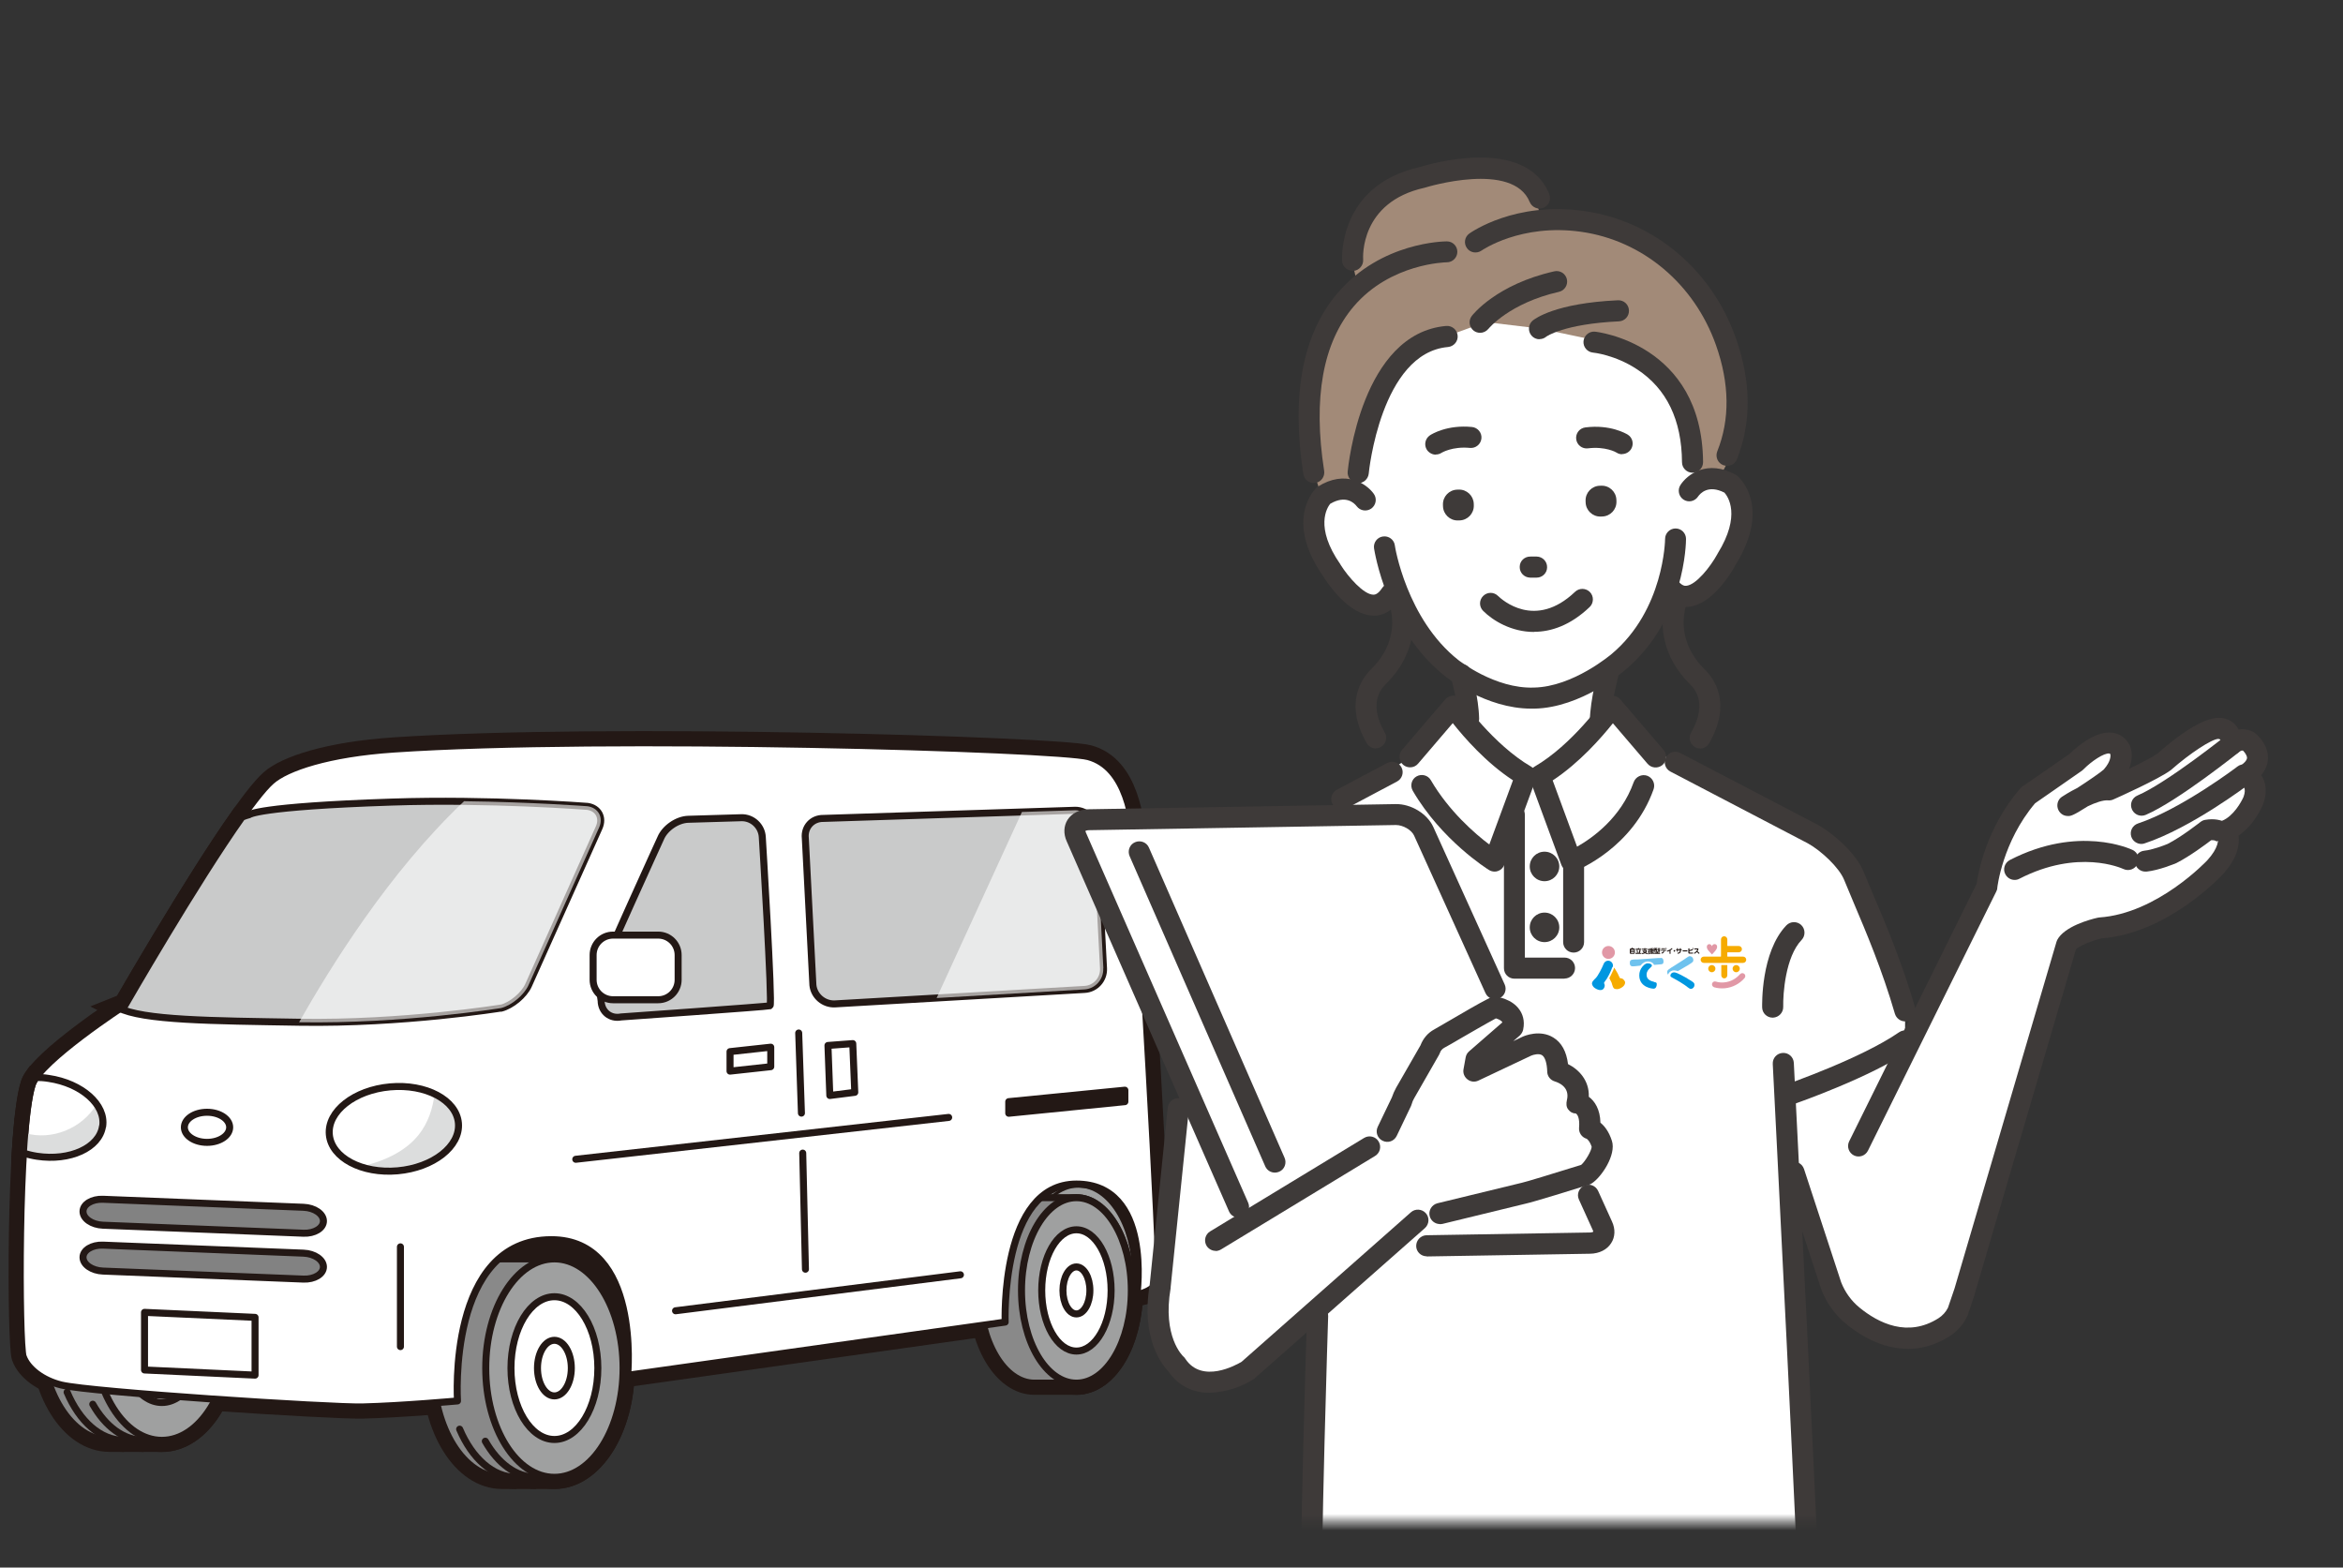 <svg width="284" height="190" viewBox="0 0 284 190" fill="none" xmlns="http://www.w3.org/2000/svg">
<rect x="0" y="0" width="284" height="190" fill="#333333" stroke="none"/>
<g clip-path="url(#clip0_309_4347)">
<path d="M19.62 148.086H13.259C8.672 148.086 4.935 154.011 4.935 161.325C4.935 168.639 8.654 174.563 13.259 174.563H19.62C24.208 174.563 27.944 168.639 27.944 161.325C27.944 154.011 24.225 148.086 19.62 148.086Z" stroke="#231815" stroke-width="2.83"/>
<path d="M19.62 174.58C24.217 174.58 27.944 168.653 27.944 161.342C27.944 154.031 24.217 148.104 19.62 148.104C15.023 148.104 11.296 154.031 11.296 161.342C11.296 168.653 15.023 174.58 19.62 174.58Z" stroke="#231815" stroke-width="2.83"/>
<path d="M17.43 174.58C14.98 174.58 12.773 172.895 11.244 170.202" stroke="#231815" stroke-width="2.83"/>
<path d="M15.032 174.58C12.165 174.58 9.627 172.269 8.133 168.743" stroke="#231815" stroke-width="2.83"/>
<path d="M19.62 169.994C22.528 169.994 24.885 166.12 24.885 161.342C24.885 156.564 22.528 152.69 19.62 152.69C16.712 152.69 14.354 156.564 14.354 161.342C14.354 166.12 16.712 169.994 19.62 169.994Z" stroke="#231815" stroke-width="2.83"/>
<path d="M19.62 164.712C20.752 164.712 21.67 163.203 21.67 161.342C21.67 159.481 20.752 157.972 19.62 157.972C18.487 157.972 17.569 159.481 17.569 161.342C17.569 163.203 18.487 164.712 19.62 164.712Z" stroke="#231815" stroke-width="2.83"/>
<path d="M55.453 169.837L138.937 156.651L137.321 140.599L56.218 149.042L55.453 169.837Z" stroke="#231815" stroke-width="2.83"/>
<path d="M67.201 152.586H60.84C56.253 152.586 52.516 158.51 52.516 165.824C52.516 173.138 56.235 179.062 60.84 179.062H67.201C71.789 179.062 75.525 173.138 75.525 165.824C75.525 158.51 71.806 152.586 67.201 152.586Z" stroke="#231815" stroke-width="2.83"/>
<path d="M67.201 179.062C71.798 179.062 75.525 173.135 75.525 165.824C75.525 158.513 71.798 152.586 67.201 152.586C62.604 152.586 58.877 158.513 58.877 165.824C58.877 173.135 62.604 179.062 67.201 179.062Z" stroke="#231815" stroke-width="2.83"/>
<path d="M65.011 179.062C62.561 179.062 60.354 177.377 58.825 174.684" stroke="#231815" stroke-width="2.83"/>
<path d="M62.613 179.062C59.746 179.062 57.209 176.752 55.714 173.225" stroke="#231815" stroke-width="2.83"/>
<path d="M67.201 174.476C70.109 174.476 72.466 170.602 72.466 165.824C72.466 161.046 70.109 157.172 67.201 157.172C64.293 157.172 61.935 161.046 61.935 165.824C61.935 170.602 64.293 174.476 67.201 174.476Z" stroke="#231815" stroke-width="2.83"/>
<path d="M67.201 169.194C68.333 169.194 69.251 167.686 69.251 165.824C69.251 163.963 68.333 162.454 67.201 162.454C66.068 162.454 65.15 163.963 65.15 165.824C65.15 167.686 66.068 169.194 67.201 169.194Z" stroke="#231815" stroke-width="2.83"/>
<path d="M130.718 143.761H125.626C121.942 143.761 118.953 148.521 118.953 154.375C118.953 160.23 121.942 164.99 125.626 164.99H130.718C134.402 164.99 137.391 160.23 137.391 154.375C137.391 148.521 134.402 143.761 130.718 143.761Z" stroke="#231815" stroke-width="2.83"/>
<path d="M130.718 164.99C134.403 164.99 137.391 160.238 137.391 154.375C137.391 148.513 134.403 143.761 130.718 143.761C127.032 143.761 124.044 148.513 124.044 154.375C124.044 160.238 127.032 164.99 130.718 164.99Z" stroke="#231815" stroke-width="2.83"/>
<path d="M128.963 165.008C126.999 165.008 125.226 163.653 124.01 161.498" stroke="#231815" stroke-width="2.83"/>
<path d="M127.034 165.008C124.74 165.008 122.706 163.149 121.507 160.317" stroke="#231815" stroke-width="2.83"/>
<path d="M130.718 161.307C133.05 161.307 134.941 158.204 134.941 154.375C134.941 150.547 133.05 147.444 130.718 147.444C128.385 147.444 126.495 150.547 126.495 154.375C126.495 158.204 128.385 161.307 130.718 161.307Z" stroke="#231815" stroke-width="2.83"/>
<path d="M130.718 157.068C131.62 157.068 132.351 155.863 132.351 154.375C132.351 152.888 131.62 151.683 130.718 151.683C129.815 151.683 129.084 152.888 129.084 154.375C129.084 155.863 129.815 157.068 130.718 157.068Z" stroke="#231815" stroke-width="2.83"/>
<path d="M130.474 145.168H125.383C121.698 145.168 118.727 150.206 118.727 156.408C118.727 162.61 121.716 167.648 125.383 167.648H130.474C134.159 167.648 137.13 162.61 137.13 156.408C137.13 150.206 134.141 145.168 130.474 145.168Z" stroke="#231815" stroke-width="2.83"/>
<path d="M130.474 167.648C134.15 167.648 137.13 162.616 137.13 156.408C137.13 150.2 134.15 145.168 130.474 145.168C126.799 145.168 123.819 150.2 123.819 156.408C123.819 162.616 126.799 167.648 130.474 167.648Z" stroke="#231815" stroke-width="2.83"/>
<path d="M130.474 163.757C132.797 163.757 134.68 160.467 134.68 156.408C134.68 152.349 132.797 149.059 130.474 149.059C128.152 149.059 126.269 152.349 126.269 156.408C126.269 160.467 128.152 163.757 130.474 163.757Z" stroke="#231815" stroke-width="2.83"/>
<path d="M130.474 159.257C131.377 159.257 132.108 157.982 132.108 156.408C132.108 154.835 131.377 153.559 130.474 153.559C129.572 153.559 128.841 154.835 128.841 156.408C128.841 157.982 129.572 159.257 130.474 159.257Z" stroke="#231815" stroke-width="2.83"/>
<path d="M2.815 164.469C2.276 162.958 2.137 136.916 3.91 131.461C4.848 128.542 15.171 121.836 15.171 121.836C15.171 121.836 28.656 98.4 32.897 94.665C34.721 93.049 39.778 91.329 47.72 90.791C73.388 89.053 128.198 90.704 131.917 91.711C136.644 92.997 137.321 99.477 137.634 102.813C137.964 106.148 140.745 153.507 140.432 155.001C140.102 156.512 137.808 156.929 137.808 156.929C137.808 156.929 139.719 143.517 130.474 143.517C121.229 143.517 121.837 160.247 121.837 160.247L76.081 166.693C76.081 166.693 77.697 150.258 66.836 150.258C54.167 150.258 55.453 169.803 55.453 169.803C55.453 169.803 48.763 170.411 43.914 170.532C40.195 170.619 11.139 168.76 7.438 167.874C5.213 167.336 3.354 165.946 2.815 164.434V164.469Z" stroke="#231815" stroke-width="2.83"/>
<path d="M97.612 101.579C97.473 100.259 98.447 99.182 99.785 99.199L130.335 98.209C131.673 98.209 132.82 99.321 132.89 100.658L133.759 117.371C133.828 118.709 132.803 119.856 131.465 119.925L101.21 121.68C99.872 121.749 98.672 120.742 98.534 119.404L97.612 101.562V101.579Z" stroke="#231815" stroke-width="2.83"/>
<path d="M60.736 122.201C62.022 121.871 63.534 120.62 64.073 119.404L72.623 100.311C73.162 99.095 72.536 97.931 71.215 97.74C71.215 97.74 59.363 96.819 47.442 97.219C31.159 97.757 30.203 98.748 30.203 98.748C29.925 98.817 29.63 98.921 29.334 99.043C23.704 106.982 15.171 121.819 15.171 121.819C15.171 121.819 14.858 121.94 14.337 122.149C17.291 123.678 25.615 123.73 36.268 123.903C48.832 124.112 60.719 122.183 60.719 122.183L60.736 122.201Z" stroke="#231815" stroke-width="2.83"/>
<path d="M72.745 118.17C72.953 117.197 80.078 101.614 80.078 101.614C80.582 100.381 82.094 99.338 83.432 99.303L89.862 99.112C91.2 99.078 92.329 100.137 92.399 101.458C92.399 101.458 93.65 121.784 93.338 121.906C93.007 122.01 75.282 123.261 75.282 123.261C73.978 123.521 72.883 122.635 72.866 121.297C72.866 121.297 72.519 119.108 72.727 118.153L72.745 118.17Z" stroke="#231815" stroke-width="2.83"/>
<path d="M39.205 148C39.205 148.868 38.11 149.528 36.789 149.476L12.477 148.503C11.139 148.451 10.062 147.704 10.062 146.836C10.062 145.967 11.157 145.307 12.477 145.359L36.789 146.332C38.127 146.384 39.205 147.131 39.205 148Z" stroke="#231815" stroke-width="2.83"/>
<path d="M39.205 148C39.205 148.868 38.11 149.528 36.789 149.476L12.477 148.503C11.139 148.451 10.062 147.704 10.062 146.836C10.062 145.967 11.157 145.307 12.477 145.359L36.789 146.332C38.127 146.384 39.205 147.131 39.205 148Z" stroke="#231815" stroke-width="2.83"/>
<path d="M39.205 153.559C39.205 154.428 38.11 155.088 36.789 155.036L12.477 154.063C11.139 154.011 10.062 153.264 10.062 152.395C10.062 151.526 11.157 150.866 12.477 150.918L36.789 151.891C38.127 151.943 39.205 152.69 39.205 153.559Z" stroke="#231815" stroke-width="2.83"/>
<path d="M39.205 153.559C39.205 154.428 38.11 155.088 36.789 155.036L12.477 154.063C11.139 154.011 10.062 153.264 10.062 152.395C10.062 151.526 11.157 150.866 12.477 150.918L36.789 151.891C38.127 151.943 39.205 152.69 39.205 153.559Z" stroke="#231815" stroke-width="2.83"/>
<path d="M30.916 166.675L17.517 166.05V159.066L30.916 159.674V166.675Z" stroke="#231815" stroke-width="2.83"/>
<path d="M93.424 129.289L88.489 129.828V127.465L93.424 126.926V129.289Z" stroke="#231815" stroke-width="2.83"/>
<path d="M103.608 132.399L100.584 132.781L100.358 126.718L103.365 126.492L103.608 132.399Z" stroke="#231815" stroke-width="2.83"/>
<path d="M136.348 133.528L122.272 134.935V133.528L136.348 132.138V133.528Z" stroke="#231815" stroke-width="2.83"/>
<path d="M25.094 138.462C26.61 138.462 27.84 137.645 27.84 136.638C27.84 135.63 26.61 134.814 25.094 134.814C23.578 134.814 22.348 135.63 22.348 136.638C22.348 137.645 23.578 138.462 25.094 138.462Z" stroke="#231815" stroke-width="2.83"/>
<path d="M79.783 113.341H74.308C72.974 113.341 71.893 114.422 71.893 115.755V118.761C71.893 120.095 72.974 121.176 74.308 121.176H79.783C81.117 121.176 82.198 120.095 82.198 118.761V115.755C82.198 114.422 81.117 113.341 79.783 113.341Z" stroke="#231815" stroke-width="2.83"/>
<path d="M79.783 113.341H74.308C72.974 113.341 71.893 114.422 71.893 115.755V118.761C71.893 120.095 72.974 121.176 74.308 121.176H79.783C81.117 121.176 82.198 120.095 82.198 118.761V115.755C82.198 114.422 81.117 113.341 79.783 113.341Z" stroke="#231815" stroke-width="2.83"/>
<path d="M69.79 140.512L114.991 135.439" stroke="#231815" stroke-width="2.83"/>
<path d="M81.885 158.875L116.415 154.514" stroke="#231815" stroke-width="2.83"/>
<path d="M48.537 151.127V163.218" stroke="#231815" stroke-width="2.83"/>
<path d="M71.215 97.722C71.215 97.722 64.577 97.219 56.253 97.114C47.112 105.766 40.091 117.163 36.251 123.903C36.251 123.903 36.268 123.903 36.285 123.903C48.85 124.112 60.736 122.183 60.736 122.183C62.022 121.853 63.534 120.603 64.073 119.386L72.623 100.294C73.162 99.078 72.536 97.914 71.215 97.722Z" stroke="#231815" stroke-width="2.83"/>
<path d="M133.741 117.371L132.873 100.658C132.803 99.321 131.656 98.226 130.318 98.209L123.871 98.417L113.531 120.967L131.43 119.925C132.768 119.856 133.794 118.692 133.724 117.371H133.741Z" stroke="#231815" stroke-width="2.83"/>
<path d="M97.3 139.765L97.63 153.837" stroke="#231815" stroke-width="2.83"/>
<path d="M96.813 125.206L97.143 134.918" stroke="#231815" stroke-width="2.83"/>
<path d="M55.558 136.117C55.419 134.64 54.341 133.389 52.69 132.59C52.204 135.943 50.779 139.765 43.706 141.415C45.009 141.867 46.556 142.041 48.172 141.902C52.499 141.52 55.783 138.931 55.54 136.117H55.558Z" stroke="#231815" stroke-width="2.83"/>
<path d="M11.713 133.841C9.94 136.811 6.239 138.271 3.024 137.333C2.954 138.097 2.902 138.914 2.85 139.765C3.371 139.921 3.927 140.06 4.501 140.147C8.498 140.755 12.06 139.122 12.443 136.516C12.582 135.595 12.304 134.675 11.713 133.841Z" stroke="#231815" stroke-width="2.83"/>
<path d="M48.196 141.91C52.517 141.524 55.817 138.934 55.566 136.124C55.315 133.315 51.609 131.349 47.288 131.735C42.967 132.12 39.667 134.711 39.918 137.52C40.169 140.33 43.875 142.295 48.196 141.91Z" stroke="#231815" stroke-width="2.83"/>
<path d="M12.443 136.516C12.842 133.91 9.905 131.304 5.909 130.714C5.387 130.627 4.866 130.592 4.362 130.592C4.136 130.905 3.98 131.2 3.893 131.461C3.406 132.972 3.058 136.064 2.833 139.765C3.354 139.921 3.91 140.06 4.484 140.147C8.48 140.755 12.043 139.122 12.425 136.516H12.443Z" stroke="#231815" stroke-width="2.83"/>
<path d="M19.62 148.086H13.259C8.672 148.086 4.935 154.011 4.935 161.325C4.935 168.639 8.654 174.563 13.259 174.563H19.62C24.208 174.563 27.944 168.639 27.944 161.325C27.944 154.011 24.225 148.086 19.62 148.086Z" fill="#898989" stroke="#231815" stroke-width="0.85" stroke-linecap="round" stroke-linejoin="round"/>
<path d="M19.62 174.58C24.217 174.58 27.944 168.653 27.944 161.342C27.944 154.031 24.217 148.104 19.62 148.104C15.023 148.104 11.296 154.031 11.296 161.342C11.296 168.653 15.023 174.58 19.62 174.58Z" fill="#9FA0A0" stroke="#231815" stroke-width="0.85" stroke-linecap="round" stroke-linejoin="round"/>
<path d="M17.43 174.58C14.98 174.58 12.773 172.895 11.244 170.202" stroke="#231815" stroke-width="0.85" stroke-linecap="round" stroke-linejoin="round"/>
<path d="M15.032 174.58C12.165 174.58 9.627 172.269 8.133 168.743" stroke="#231815" stroke-width="0.85" stroke-linecap="round" stroke-linejoin="round"/>
<path d="M19.62 169.994C22.528 169.994 24.885 166.12 24.885 161.342C24.885 156.564 22.528 152.69 19.62 152.69C16.712 152.69 14.354 156.564 14.354 161.342C14.354 166.12 16.712 169.994 19.62 169.994Z" fill="white" stroke="#231815" stroke-width="0.85" stroke-linecap="round" stroke-linejoin="round"/>
<path d="M19.62 164.712C20.752 164.712 21.67 163.203 21.67 161.342C21.67 159.481 20.752 157.972 19.62 157.972C18.487 157.972 17.569 159.481 17.569 161.342C17.569 163.203 18.487 164.712 19.62 164.712Z" fill="white" stroke="#231815" stroke-width="0.85" stroke-linecap="round" stroke-linejoin="round"/>
<path d="M55.453 169.837L138.937 156.651L137.321 140.599L56.218 149.042L55.453 169.837Z" fill="#231815" stroke="#231815" stroke-width="0.85" stroke-linecap="round" stroke-linejoin="round"/>
<path d="M67.201 152.586H60.84C56.253 152.586 52.516 158.51 52.516 165.824C52.516 173.138 56.235 179.062 60.84 179.062H67.201C71.789 179.062 75.525 173.138 75.525 165.824C75.525 158.51 71.806 152.586 67.201 152.586Z" fill="#898989" stroke="#231815" stroke-width="0.85" stroke-linecap="round" stroke-linejoin="round"/>
<path d="M67.201 179.062C71.798 179.062 75.525 173.135 75.525 165.824C75.525 158.513 71.798 152.586 67.201 152.586C62.604 152.586 58.877 158.513 58.877 165.824C58.877 173.135 62.604 179.062 67.201 179.062Z" fill="#9FA0A0" stroke="#231815" stroke-width="0.85" stroke-linecap="round" stroke-linejoin="round"/>
<path d="M65.011 179.062C62.561 179.062 60.354 177.377 58.825 174.684" stroke="#231815" stroke-width="0.85" stroke-linecap="round" stroke-linejoin="round"/>
<path d="M62.613 179.062C59.746 179.062 57.209 176.752 55.714 173.225" stroke="#231815" stroke-width="0.85" stroke-linecap="round" stroke-linejoin="round"/>
<path d="M67.201 174.476C70.109 174.476 72.466 170.602 72.466 165.824C72.466 161.046 70.109 157.172 67.201 157.172C64.293 157.172 61.935 161.046 61.935 165.824C61.935 170.602 64.293 174.476 67.201 174.476Z" fill="white" stroke="#231815" stroke-width="0.85" stroke-linecap="round" stroke-linejoin="round"/>
<path d="M67.201 169.194C68.333 169.194 69.251 167.686 69.251 165.824C69.251 163.963 68.333 162.454 67.201 162.454C66.068 162.454 65.15 163.963 65.15 165.824C65.15 167.686 66.068 169.194 67.201 169.194Z" fill="white" stroke="#231815" stroke-width="0.85" stroke-linecap="round" stroke-linejoin="round"/>
<path d="M130.718 143.761H125.626C121.942 143.761 118.953 148.521 118.953 154.375C118.953 160.23 121.942 164.99 125.626 164.99H130.718C134.402 164.99 137.391 160.23 137.391 154.375C137.391 148.521 134.402 143.761 130.718 143.761Z" fill="#898989" stroke="#231815" stroke-width="0.37" stroke-linecap="round" stroke-linejoin="round"/>
<path d="M130.718 164.99C134.403 164.99 137.391 160.238 137.391 154.375C137.391 148.513 134.403 143.761 130.718 143.761C127.032 143.761 124.044 148.513 124.044 154.375C124.044 160.238 127.032 164.99 130.718 164.99Z" fill="#9FA0A0" stroke="#231815" stroke-width="0.37" stroke-linecap="round" stroke-linejoin="round"/>
<path d="M128.963 165.008C126.999 165.008 125.226 163.653 124.01 161.498" stroke="#231815" stroke-width="0.37" stroke-linecap="round" stroke-linejoin="round"/>
<path d="M127.034 165.008C124.74 165.008 122.706 163.149 121.507 160.317" stroke="#231815" stroke-width="0.37" stroke-linecap="round" stroke-linejoin="round"/>
<path d="M130.718 161.307C133.05 161.307 134.941 158.204 134.941 154.375C134.941 150.547 133.05 147.444 130.718 147.444C128.385 147.444 126.495 150.547 126.495 154.375C126.495 158.204 128.385 161.307 130.718 161.307Z" fill="white" stroke="#231815" stroke-width="0.37" stroke-linecap="round" stroke-linejoin="round"/>
<path d="M130.718 157.068C131.62 157.068 132.351 155.863 132.351 154.375C132.351 152.888 131.62 151.683 130.718 151.683C129.815 151.683 129.084 152.888 129.084 154.375C129.084 155.863 129.815 157.068 130.718 157.068Z" fill="white" stroke="#231815" stroke-width="0.37" stroke-linecap="round" stroke-linejoin="round"/>
<path d="M130.474 145.168H125.383C121.698 145.168 118.727 150.206 118.727 156.408C118.727 162.61 121.716 167.648 125.383 167.648H130.474C134.159 167.648 137.13 162.61 137.13 156.408C137.13 150.206 134.141 145.168 130.474 145.168Z" fill="#898989" stroke="#231815" stroke-width="0.85" stroke-linecap="round" stroke-linejoin="round"/>
<path d="M130.474 167.648C134.15 167.648 137.13 162.616 137.13 156.408C137.13 150.2 134.15 145.168 130.474 145.168C126.799 145.168 123.819 150.2 123.819 156.408C123.819 162.616 126.799 167.648 130.474 167.648Z" fill="#9FA0A0" stroke="#231815" stroke-width="0.85" stroke-linecap="round" stroke-linejoin="round"/>
<path d="M130.474 163.757C132.797 163.757 134.68 160.467 134.68 156.408C134.68 152.349 132.797 149.059 130.474 149.059C128.152 149.059 126.269 152.349 126.269 156.408C126.269 160.467 128.152 163.757 130.474 163.757Z" fill="white" stroke="#231815" stroke-width="0.85" stroke-linecap="round" stroke-linejoin="round"/>
<path d="M130.474 159.257C131.377 159.257 132.108 157.982 132.108 156.408C132.108 154.835 131.377 153.559 130.474 153.559C129.572 153.559 128.841 154.835 128.841 156.408C128.841 157.982 129.572 159.257 130.474 159.257Z" fill="white" stroke="#231815" stroke-width="0.85" stroke-linecap="round" stroke-linejoin="round"/>
<path d="M2.815 164.469C2.276 162.958 2.137 136.916 3.91 131.461C4.848 128.542 15.171 121.836 15.171 121.836C15.171 121.836 28.656 98.4 32.897 94.665C34.721 93.049 39.778 91.329 47.72 90.791C73.388 89.053 128.198 90.704 131.917 91.711C136.644 92.997 137.321 99.477 137.634 102.813C137.964 106.148 140.745 153.507 140.432 155.001C140.102 156.512 137.808 156.929 137.808 156.929C137.808 156.929 139.719 143.517 130.474 143.517C121.229 143.517 121.837 160.247 121.837 160.247L76.081 166.693C76.081 166.693 77.697 150.258 66.836 150.258C54.167 150.258 55.453 169.803 55.453 169.803C55.453 169.803 48.763 170.411 43.914 170.532C40.195 170.619 11.139 168.76 7.438 167.874C5.213 167.336 3.354 165.946 2.815 164.434V164.469Z" fill="white" stroke="#231815" stroke-width="0.85" stroke-linecap="round" stroke-linejoin="round"/>
<path d="M97.612 101.579C97.473 100.259 98.447 99.182 99.785 99.199L130.335 98.209C131.673 98.209 132.82 99.321 132.89 100.658L133.759 117.371C133.828 118.709 132.803 119.856 131.465 119.925L101.21 121.68C99.872 121.749 98.672 120.742 98.534 119.404L97.612 101.562V101.579Z" fill="#C9CACA" stroke="#231815" stroke-width="0.85" stroke-linecap="round" stroke-linejoin="round"/>
<path d="M60.736 122.201C62.022 121.871 63.534 120.62 64.073 119.404L72.623 100.311C73.162 99.095 72.536 97.931 71.215 97.74C71.215 97.74 59.363 96.819 47.442 97.219C31.159 97.757 30.203 98.748 30.203 98.748C29.925 98.817 29.63 98.921 29.334 99.043C23.704 106.982 15.171 121.819 15.171 121.819C15.171 121.819 14.858 121.94 14.337 122.149C17.291 123.678 25.615 123.73 36.268 123.903C48.832 124.112 60.719 122.183 60.719 122.183L60.736 122.201Z" fill="#C9CACA" stroke="#231815" stroke-width="0.85" stroke-linecap="round" stroke-linejoin="round"/>
<path d="M72.745 118.17C72.953 117.197 80.078 101.614 80.078 101.614C80.582 100.381 82.094 99.338 83.432 99.303L89.862 99.112C91.2 99.078 92.329 100.137 92.399 101.458C92.399 101.458 93.65 121.784 93.338 121.906C93.007 122.01 75.282 123.261 75.282 123.261C73.978 123.521 72.883 122.635 72.866 121.297C72.866 121.297 72.519 119.108 72.727 118.153L72.745 118.17Z" fill="#C9CACA" stroke="#231815" stroke-width="0.85" stroke-linecap="round" stroke-linejoin="round"/>
<path d="M39.205 148C39.205 148.868 38.11 149.528 36.789 149.476L12.477 148.503C11.139 148.451 10.062 147.704 10.062 146.836C10.062 145.967 11.157 145.307 12.477 145.359L36.789 146.332C38.127 146.384 39.205 147.131 39.205 148Z" fill="#828282"/>
<path d="M39.205 148C39.205 148.868 38.11 149.528 36.789 149.476L12.477 148.503C11.139 148.451 10.062 147.704 10.062 146.836C10.062 145.967 11.157 145.307 12.477 145.359L36.789 146.332C38.127 146.384 39.205 147.131 39.205 148Z" stroke="#231815" stroke-width="0.85" stroke-linecap="round" stroke-linejoin="round"/>
<path d="M39.205 153.559C39.205 154.428 38.11 155.088 36.789 155.036L12.477 154.063C11.139 154.011 10.062 153.264 10.062 152.395C10.062 151.526 11.157 150.866 12.477 150.918L36.789 151.891C38.127 151.943 39.205 152.69 39.205 153.559Z" fill="#828282"/>
<path d="M39.205 153.559C39.205 154.428 38.11 155.088 36.789 155.036L12.477 154.063C11.139 154.011 10.062 153.264 10.062 152.395C10.062 151.526 11.157 150.866 12.477 150.918L36.789 151.891C38.127 151.943 39.205 152.69 39.205 153.559Z" stroke="#231815" stroke-width="0.85" stroke-linecap="round" stroke-linejoin="round"/>
<path d="M30.916 166.675L17.517 166.05V159.066L30.916 159.674V166.675Z" fill="white" stroke="#231815" stroke-width="0.85" stroke-linecap="round" stroke-linejoin="round"/>
<path d="M93.424 129.289L88.489 129.828V127.465L93.424 126.926V129.289Z" fill="white" stroke="#231815" stroke-width="0.85" stroke-linecap="round" stroke-linejoin="round"/>
<path d="M103.608 132.399L100.584 132.781L100.358 126.718L103.365 126.492L103.608 132.399Z" fill="white" stroke="#231815" stroke-width="0.85" stroke-linecap="round" stroke-linejoin="round"/>
<path d="M136.348 133.528L122.272 134.935V133.528L136.348 132.138V133.528Z" fill="#231815" stroke="#231815" stroke-width="0.85" stroke-linecap="round" stroke-linejoin="round"/>
<path d="M25.094 138.462C26.61 138.462 27.84 137.645 27.84 136.638C27.84 135.63 26.61 134.814 25.094 134.814C23.578 134.814 22.348 135.63 22.348 136.638C22.348 137.645 23.578 138.462 25.094 138.462Z" fill="white" stroke="#231815" stroke-width="0.85" stroke-linecap="round" stroke-linejoin="round"/>
<path d="M79.783 113.341H74.308C72.974 113.341 71.893 114.422 71.893 115.755V118.761C71.893 120.095 72.974 121.176 74.308 121.176H79.783C81.117 121.176 82.198 120.095 82.198 118.761V115.755C82.198 114.422 81.117 113.341 79.783 113.341Z" fill="white"/>
<path d="M79.783 113.341H74.308C72.974 113.341 71.893 114.422 71.893 115.755V118.761C71.893 120.095 72.974 121.176 74.308 121.176H79.783C81.117 121.176 82.198 120.095 82.198 118.761V115.755C82.198 114.422 81.117 113.341 79.783 113.341Z" stroke="#231815" stroke-width="0.85" stroke-linecap="round" stroke-linejoin="round"/>
<path d="M69.79 140.512L114.991 135.439" stroke="#231815" stroke-width="0.85" stroke-linecap="round" stroke-linejoin="round"/>
<path d="M81.885 158.875L116.415 154.514" stroke="#231815" stroke-width="0.85" stroke-linecap="round" stroke-linejoin="round"/>
<path d="M48.537 151.127V163.218" stroke="#231815" stroke-width="0.85" stroke-linecap="round" stroke-linejoin="round"/>
<g style="mix-blend-mode:overlay" opacity="0.6">
<path d="M71.215 97.722C71.215 97.722 64.577 97.219 56.253 97.114C47.112 105.766 40.091 117.163 36.251 123.903C36.251 123.903 36.268 123.903 36.285 123.903C48.85 124.112 60.736 122.183 60.736 122.183C62.022 121.853 63.534 120.603 64.073 119.386L72.623 100.294C73.162 99.078 72.536 97.914 71.215 97.722Z" fill="white"/>
</g>
<g style="mix-blend-mode:overlay" opacity="0.6">
<path d="M133.741 117.371L132.873 100.658C132.803 99.321 131.656 98.226 130.318 98.209L123.871 98.417L113.531 120.967L131.43 119.925C132.768 119.856 133.794 118.692 133.724 117.371H133.741Z" fill="white"/>
</g>
<path d="M97.3 139.765L97.63 153.837" stroke="#231815" stroke-width="0.85" stroke-linecap="round" stroke-linejoin="round"/>
<path d="M96.813 125.206L97.143 134.918" stroke="#231815" stroke-width="0.85" stroke-linecap="round" stroke-linejoin="round"/>
<path d="M55.558 136.117C55.419 134.64 54.341 133.389 52.69 132.59C52.204 135.943 50.779 139.765 43.706 141.415C45.009 141.867 46.556 142.041 48.172 141.902C52.499 141.52 55.783 138.931 55.54 136.117H55.558Z" fill="#DCDDDD"/>
<path d="M11.713 133.841C9.94 136.811 6.239 138.271 3.024 137.333C2.954 138.097 2.902 138.914 2.85 139.765C3.371 139.921 3.927 140.06 4.501 140.147C8.498 140.755 12.06 139.122 12.443 136.516C12.582 135.595 12.304 134.675 11.713 133.841Z" fill="#DCDDDD"/>
<path d="M48.196 141.91C52.517 141.524 55.817 138.934 55.566 136.124C55.315 133.315 51.609 131.349 47.288 131.735C42.967 132.12 39.667 134.711 39.918 137.52C40.169 140.33 43.875 142.295 48.196 141.91Z" stroke="#231815" stroke-width="0.85" stroke-linecap="round" stroke-linejoin="round"/>
<path d="M12.443 136.516C12.842 133.91 9.905 131.304 5.909 130.714C5.387 130.627 4.866 130.592 4.362 130.592C4.136 130.905 3.98 131.2 3.893 131.461C3.406 132.972 3.058 136.064 2.833 139.765C3.354 139.921 3.91 140.06 4.484 140.147C8.48 140.755 12.043 139.122 12.425 136.516H12.443Z" stroke="#231815" stroke-width="0.85" stroke-linecap="round" stroke-linejoin="round"/>
<mask id="mask0_309_4347" style="mask-type:luminance" maskUnits="userSpaceOnUse" x="105" y="0" width="180" height="185">
<path d="M284.253 0H105.798V184.465H284.253V0Z" fill="white"/>
</mask>
<g mask="url(#mask0_309_4347)">
<path d="M178.003 82.156L177.604 89.366L168.15 94.178C168.15 94.178 175.657 128.803 187.023 129.272C196.129 129.654 205.026 93.414 205.044 93.258C205.078 92.927 194.182 88.515 194.182 88.515L194.999 81.461L178.021 82.156H178.003Z" fill="white"/>
<path d="M168.879 72.619C168.879 72.619 174.371 85.996 186.014 85.509C186.014 85.509 199.256 84.206 201.985 70.603C201.985 70.603 205.825 75.502 209.509 67.407C209.509 67.407 216.252 57.296 205.964 58.547L206.642 46.09L192.496 36.327L173.485 35.632L164.969 45.1C164.969 45.1 163.492 57.122 165.508 60.579C165.508 60.579 160.104 56.861 159.287 63.567C159.287 63.567 160.469 76.006 168.897 72.619H168.879Z" fill="white"/>
<path d="M175.397 40.774C175.397 40.774 167.577 42.859 164.674 56.827V59.832C164.674 59.832 161.963 57.018 160.313 60.579L159.27 57.261C159.27 57.261 156.594 36.014 168.254 32.348L175.397 29.933L184.051 27.779C184.051 27.779 201.777 23.714 206.834 36.57C206.834 36.57 215.001 47.48 208.293 58.025L205.148 59.259C205.148 59.259 209.075 49.026 194.391 41.452L186.605 39.819L180.089 39.037L175.379 40.739L175.397 40.774Z" fill="#A28A78"/>
<path d="M165.595 36.587C165.595 36.587 160.417 28.874 168.619 22.411C168.619 22.411 179.029 16.695 185.459 22.307L187.874 29.464L165.595 36.587Z" fill="#A28A78"/>
<path d="M230.92 127.5L241.798 107.104C241.798 107.104 241.103 99.668 245.847 96.385L254.467 90.339C254.467 90.339 257.352 89.14 256.205 92.441L256.066 95.012L263.92 91.659C263.92 91.659 265.641 87.889 269.464 88.393L270.906 89.957C270.906 89.957 274.121 89.366 273.565 92.406L272.418 93.779C272.418 93.779 275.338 94.943 271.271 99.738L269.881 101.475C269.881 101.475 273.305 105.505 259.593 110.839L252.294 112.507C252.294 112.507 250.366 113.202 249.948 116.468L236.984 159.587C236.984 159.587 228.4 166.745 222.787 157.364L217.504 143.9L216.374 132.121L229.825 126.857L230.954 127.465L230.92 127.5Z" fill="white"/>
<path d="M158.818 149.059C158.818 149.059 158.54 197.512 158.818 203.541C158.818 203.541 205.843 207.102 220.11 202.064L216.322 132.138L230.92 126.144V122.514L223.534 104.289L203.063 92.389L200.682 91.729L195.746 85.961C195.746 85.961 190.238 92.476 186.64 94.022H184.955C184.955 94.022 178.907 89.505 176.422 85.961L170.913 91.729L160.886 98.73L146.288 113.045L158.818 149.059Z" fill="white"/>
<path d="M231.232 163.479C228.765 163.479 226.21 162.471 223.76 160.456C222.439 159.379 221.414 157.954 220.771 156.321C220.771 156.304 220.771 156.286 220.753 156.252L216.235 142.492C216.009 141.815 216.374 141.103 217.052 140.877C217.73 140.651 218.442 141.016 218.668 141.693L223.169 155.418C223.638 156.617 224.403 157.676 225.376 158.475C227.705 160.386 231.25 162.141 234.969 159.778C235.455 159.466 235.855 159.031 236.116 158.51L236.915 156.165L249.271 114.157C249.271 114.157 249.323 114.001 249.358 113.931C250.227 112.281 253.32 111.447 254.241 111.239C254.31 111.239 254.38 111.221 254.449 111.204C261.488 110.735 267.483 104.342 267.552 104.272C268.908 102.795 268.96 101.753 268.786 101.371C268.526 101.058 268.473 100.711 268.56 100.311C268.647 99.911 268.977 99.633 269.36 99.477C270.715 98.921 271.671 97.219 271.949 96.576C272.123 96.089 272.14 95.69 272.019 95.464C271.932 95.29 271.758 95.203 271.758 95.203C271.271 95.064 270.924 94.647 270.854 94.161C270.785 93.675 271.011 93.171 271.428 92.91C272.001 92.545 272.349 92.163 272.366 91.868C272.366 91.555 272.088 91.19 271.88 90.982C271.654 90.93 271.463 91.051 271.393 91.121C271.045 91.486 270.559 91.573 270.09 91.399C269.62 91.242 269.325 90.791 269.273 90.287C269.238 89.922 269.151 89.731 269.116 89.627C269.047 89.609 268.977 89.575 268.908 89.557C268.109 89.557 265.415 91.329 263.191 93.292C263.156 93.31 263.138 93.344 263.104 93.362C261.627 94.456 256.709 96.663 256.152 96.906C255.961 96.993 255.735 97.028 255.527 97.01C254.919 96.958 253.98 97.288 253.077 97.722C251.2 98.921 250.956 98.921 250.626 98.904C250.07 98.904 249.584 98.522 249.427 97.983C249.271 97.445 249.479 96.871 249.931 96.576C250.088 96.472 250.835 95.985 251.808 95.499C253.077 94.682 254.693 93.57 255.04 93.24C255.04 93.24 255.04 93.24 255.04 93.223C255.857 92.285 255.84 91.625 255.805 91.416C255.753 91.347 255.718 91.347 255.683 91.329C255.04 91.242 253.511 92.267 252.555 93.24C252.503 93.292 252.451 93.344 252.381 93.397C249.462 95.447 247.238 96.958 246.681 97.358C242.719 102.031 242.094 107.573 242.094 107.625C242.094 107.781 242.041 107.92 241.972 108.059L226.419 139.469C226.106 140.095 225.341 140.356 224.716 140.043C224.09 139.73 223.829 138.966 224.142 138.34L239.591 107.121C239.765 105.888 240.721 100.38 244.874 95.568C244.944 95.481 245.031 95.412 245.117 95.342C245.135 95.342 247.533 93.692 250.852 91.381C251.495 90.739 253.911 88.532 256.048 88.81C256.674 88.897 257.525 89.21 258.116 90.269C258.134 90.304 258.151 90.339 258.168 90.374C258.238 90.53 258.69 91.659 258.064 93.188C259.472 92.511 260.914 91.764 261.522 91.329C264.233 88.932 267.796 86.343 269.829 87.16C270.333 87.281 270.941 87.646 271.341 88.411C271.88 88.341 272.488 88.393 273.113 88.706C273.183 88.741 273.27 88.793 273.322 88.845C273.496 88.984 274.973 90.183 274.903 91.955C274.869 92.667 274.591 93.344 274.087 93.953C274.156 94.057 274.226 94.161 274.278 94.283C274.73 95.169 274.747 96.228 274.33 97.445C274.33 97.462 274.33 97.479 274.313 97.497C274.26 97.618 273.322 99.929 271.341 101.284C271.48 102.361 271.237 104.011 269.412 105.992C269.134 106.287 262.704 113.15 254.71 113.74C253.389 114.07 251.982 114.678 251.634 115.061L239.331 156.929C239.331 156.929 239.331 156.964 239.331 156.981L238.496 159.431C238.496 159.431 238.462 159.535 238.427 159.587C237.958 160.56 237.228 161.377 236.324 161.95C234.708 162.992 232.988 163.496 231.215 163.496L231.232 163.479ZM255.023 93.258C255.023 93.258 254.988 93.31 254.971 93.31C254.971 93.292 255.006 93.275 255.023 93.258Z" fill="#3E3A39"/>
<path d="M259.559 102.292C259.02 102.292 258.516 101.944 258.342 101.423C258.116 100.745 258.481 100.033 259.159 99.807C264.39 98.07 271.15 92.962 271.202 92.91C271.758 92.476 272.557 92.597 272.992 93.153C273.426 93.709 273.305 94.508 272.748 94.943C272.453 95.169 265.589 100.363 259.958 102.222C259.819 102.274 259.698 102.292 259.559 102.292Z" fill="#3E3A39"/>
<path d="M259.594 98.869C259.09 98.869 258.621 98.574 258.412 98.087C258.134 97.445 258.429 96.697 259.09 96.419C262.67 94.891 270.021 89.001 270.09 88.949C270.646 88.515 271.446 88.602 271.88 89.14C272.314 89.696 272.228 90.495 271.689 90.93C271.376 91.173 263.99 97.097 260.098 98.765C259.941 98.834 259.768 98.869 259.594 98.869Z" fill="#3E3A39"/>
<path d="M260.045 105.644C259.402 105.644 258.846 105.158 258.777 104.498C258.707 103.803 259.211 103.178 259.924 103.108C260.845 103.021 262.235 102.5 262.739 102.292C264.477 101.406 266.684 99.651 266.718 99.633C266.892 99.495 267.083 99.408 267.292 99.373C269.516 98.991 270.681 100.189 271.028 100.954L268.699 101.979C268.699 101.979 268.699 102.014 268.734 102.048C268.717 102.014 268.56 101.805 268.022 101.84C267.309 102.378 265.45 103.768 263.851 104.585C263.834 104.585 263.799 104.602 263.781 104.619C263.573 104.706 261.696 105.488 260.184 105.644C260.149 105.644 260.097 105.644 260.063 105.644H260.045Z" fill="#3E3A39"/>
<path d="M244.196 106.652C243.727 106.652 243.293 106.392 243.067 105.957C242.737 105.332 242.997 104.567 243.623 104.237C251.93 99.963 258.238 102.9 258.499 103.021C259.141 103.334 259.402 104.081 259.089 104.724C258.777 105.367 258.029 105.627 257.386 105.332C257.16 105.228 251.895 102.847 244.77 106.513C244.579 106.617 244.388 106.652 244.196 106.652Z" fill="#3E3A39"/>
<path d="M178.003 88.428C177.308 88.428 176.735 87.872 176.735 87.177C176.683 84.901 175.883 82.122 175.866 82.087C175.675 81.409 176.057 80.697 176.735 80.506C177.413 80.315 178.125 80.697 178.316 81.375C178.351 81.496 179.237 84.502 179.289 87.125C179.289 87.837 178.751 88.411 178.038 88.428C178.038 88.428 178.021 88.428 178.003 88.428Z" fill="#3E3A39"/>
<path d="M193.991 88.671C193.991 88.671 193.974 88.671 193.956 88.671C193.244 88.671 192.688 88.081 192.705 87.368C192.757 84.745 193.713 81.27 193.748 81.131C193.939 80.454 194.634 80.054 195.312 80.245C195.99 80.436 196.389 81.131 196.198 81.809C196.198 81.844 195.294 85.127 195.242 87.42C195.242 88.115 194.652 88.671 193.974 88.671H193.991Z" fill="#3E3A39"/>
<path d="M185.598 85.891C180.106 85.891 175.397 82.156 175.188 81.983C168.098 76.388 166.621 66.868 166.551 66.469C166.447 65.774 166.934 65.114 167.629 65.027C168.324 64.922 168.984 65.409 169.071 66.104C169.071 66.191 170.479 75.034 176.769 80.002C176.822 80.037 181.201 83.511 185.928 83.338C190.689 83.251 195.294 79.307 195.347 79.272C201.724 73.922 201.829 65.409 201.829 65.322C201.829 64.627 202.402 64.054 203.097 64.054C203.81 64.054 204.366 64.627 204.366 65.322C204.366 65.722 204.279 75.103 196.98 81.218C196.789 81.392 191.645 85.787 185.98 85.891C185.841 85.891 185.702 85.891 185.563 85.891H185.598Z" fill="#3E3A39"/>
<path d="M174.041 55.107C173.624 55.107 173.224 54.898 172.964 54.533C172.581 53.943 172.738 53.161 173.329 52.761C173.537 52.622 175.414 51.459 178.42 51.754C179.116 51.823 179.637 52.449 179.567 53.144C179.498 53.839 178.872 54.36 178.177 54.29C176.04 54.082 174.736 54.881 174.736 54.881C174.528 55.02 174.284 55.089 174.041 55.089V55.107Z" fill="#3E3A39"/>
<path d="M196.615 55.055C196.389 55.055 196.163 55.002 195.955 54.864C195.885 54.811 194.582 54.082 192.479 54.342C191.784 54.429 191.141 53.943 191.054 53.23C190.967 52.536 191.454 51.893 192.166 51.806C195.173 51.424 197.084 52.553 197.293 52.675C197.901 53.039 198.075 53.839 197.71 54.429C197.467 54.811 197.05 55.037 196.615 55.037V55.055Z" fill="#3E3A39"/>
<path d="M186.241 70.013C186.241 70.013 186.241 70.013 186.223 70.013H185.459C184.746 69.995 184.19 69.405 184.207 68.71C184.207 67.997 184.798 67.442 185.511 67.459H186.275C186.988 67.476 187.544 68.067 187.527 68.762C187.527 69.457 186.953 70.013 186.258 70.013H186.241Z" fill="#3E3A39"/>
<path d="M194.107 58.87L193.916 58.875C192.937 58.902 192.166 59.717 192.192 60.695L192.198 60.886C192.225 61.864 193.04 62.636 194.018 62.609L194.209 62.604C195.188 62.577 195.959 61.762 195.933 60.784L195.927 60.593C195.901 59.614 195.086 58.843 194.107 58.87Z" fill="#3E3A39"/>
<path d="M176.818 59.343L176.627 59.349C175.648 59.375 174.876 60.19 174.903 61.169L174.909 61.359C174.935 62.338 175.75 63.109 176.729 63.082L176.92 63.077C177.899 63.05 178.67 62.236 178.643 61.257L178.638 61.066C178.611 60.088 177.796 59.316 176.818 59.343Z" fill="#3E3A39"/>
<path d="M185.945 76.597C183.217 76.597 180.975 75.242 179.776 74.043C179.272 73.539 179.272 72.74 179.776 72.236C180.28 71.733 181.079 71.733 181.583 72.236C182.035 72.671 186.067 76.354 190.915 71.733C191.419 71.246 192.236 71.263 192.723 71.767C193.209 72.271 193.192 73.088 192.688 73.574C190.359 75.798 188.013 76.58 185.945 76.58V76.597Z" fill="#3E3A39"/>
<path d="M230.92 123.799C230.363 123.799 229.859 123.434 229.686 122.878C228.139 117.545 226.158 112.889 224.716 109.484C224.264 108.407 223.864 107.469 223.534 106.652C222.926 105.141 220.736 103.108 219.137 102.222L202.472 93.518C201.846 93.188 201.603 92.424 201.933 91.798C202.263 91.173 203.028 90.93 203.653 91.26L220.354 99.981C222.109 100.954 224.976 103.369 225.915 105.714C226.227 106.513 226.627 107.417 227.079 108.494C228.556 111.951 230.572 116.694 232.153 122.183C232.344 122.861 231.962 123.573 231.284 123.764C231.163 123.799 231.041 123.817 230.937 123.817L230.92 123.799Z" fill="#3E3A39"/>
<path d="M162.641 98.122C162.189 98.122 161.737 97.879 161.512 97.445C161.181 96.819 161.425 96.055 162.033 95.725L168.15 92.476C168.776 92.146 169.54 92.389 169.87 92.997C170.201 93.622 169.957 94.387 169.349 94.717L163.232 97.966C163.041 98.07 162.832 98.122 162.641 98.122Z" fill="#3E3A39"/>
<path d="M166.499 74.617H166.464C163.493 74.582 160.903 70.69 160.365 69.822C155.62 62.994 159.391 59.276 159.548 59.137L159.635 59.05L159.739 58.981C163.093 56.879 165.648 58.633 166.516 59.85C166.934 60.423 166.795 61.222 166.221 61.639C165.648 62.039 164.866 61.917 164.449 61.361C164.17 60.996 163.145 59.936 161.234 61.066C160.886 61.5 159.305 63.863 162.467 68.397L162.502 68.466C163.406 69.909 165.283 72.063 166.464 72.08C166.603 72.08 167.003 72.08 167.524 71.281C167.907 70.69 168.706 70.516 169.297 70.899C169.888 71.281 170.062 72.08 169.679 72.671C168.637 74.286 167.368 74.634 166.482 74.634L166.499 74.617Z" fill="#3E3A39"/>
<path d="M204.331 73.574C203.462 73.574 202.28 73.244 201.22 71.785C200.803 71.211 200.925 70.412 201.498 69.995C202.072 69.578 202.871 69.7 203.288 70.273C203.845 71.038 204.262 71.02 204.383 71.003C205.582 70.916 207.337 68.675 208.154 67.181L208.189 67.111C211.091 62.438 209.423 60.162 209.023 59.711C207.042 58.703 206.086 59.815 205.826 60.18C205.443 60.77 204.661 60.944 204.07 60.562C203.48 60.18 203.306 59.38 203.688 58.79C204.505 57.522 206.938 55.628 210.413 57.556L210.518 57.626L210.622 57.713C210.796 57.852 214.758 61.344 210.396 68.432C209.909 69.335 207.546 73.366 204.574 73.557C204.505 73.557 204.418 73.557 204.348 73.557L204.331 73.574Z" fill="#3E3A39"/>
<path d="M159.252 58.547C158.627 58.547 158.088 58.095 157.984 57.469C156.489 47.845 157.897 40.444 162.172 35.475C167.438 29.325 175.066 29.256 175.379 29.256C176.092 29.256 176.648 29.829 176.648 30.524C176.648 31.219 176.074 31.792 175.379 31.792C175.275 31.792 168.55 31.897 164.084 37.143C160.347 41.538 159.131 48.245 160.504 57.07C160.608 57.765 160.139 58.425 159.444 58.529C159.374 58.529 159.305 58.529 159.252 58.529V58.547Z" fill="#3E3A39"/>
<path d="M209.336 56.462C209.18 56.462 209.023 56.427 208.867 56.375C208.206 56.114 207.894 55.367 208.154 54.707C209.701 50.85 209.649 46.507 207.998 41.834C205.374 34.416 199.1 29.134 191.628 28.092C184.346 27.067 179.637 30.333 179.585 30.368C179.011 30.767 178.212 30.646 177.812 30.073C177.395 29.499 177.534 28.7 178.108 28.3C178.334 28.144 183.651 24.392 191.993 25.573C200.421 26.754 207.477 32.661 210.413 41C212.273 46.281 212.308 51.215 210.535 55.663C210.344 56.166 209.857 56.462 209.353 56.462H209.336Z" fill="#3E3A39"/>
<path d="M214.862 123.347C214.184 123.347 213.611 122.809 213.594 122.114C213.594 121.836 213.42 115.408 216.53 112.159C217.017 111.655 217.834 111.638 218.338 112.125C218.842 112.611 218.859 113.428 218.373 113.931C216.409 115.981 216.113 120.481 216.148 122.027C216.166 122.739 215.609 123.313 214.914 123.347H214.88H214.862Z" fill="#3E3A39"/>
<path d="M187.583 135.876L185.464 135.801C184.668 135.773 184 136.395 183.972 137.191L183.795 142.174C183.767 142.97 184.389 143.638 185.186 143.666L187.304 143.741C188.1 143.769 188.769 143.147 188.797 142.351L188.974 137.368C189.002 136.572 188.379 135.904 187.583 135.876Z" fill="#3E3A39"/>
<path d="M143.282 131.13L140.363 158.597C140.363 158.597 139.441 169.229 148.391 167.544L156.107 162.193C156.107 162.193 148.93 155.487 149.99 147.096L143.282 131.148V131.13Z" fill="#0097E0"/>
<path d="M143.282 131.13L140.363 158.597C140.363 158.597 139.441 169.229 148.391 167.544L156.107 162.193C156.107 162.193 148.93 155.487 149.99 147.096L143.282 131.148V131.13Z" fill="white"/>
<path d="M155.985 121.697C155.812 121.697 155.638 121.662 155.481 121.593C154.838 121.315 154.543 120.55 154.821 119.908C158.175 112.246 156.281 103.108 156.263 103.021C156.124 102.326 156.559 101.649 157.254 101.51C157.949 101.371 158.627 101.805 158.766 102.483C158.853 102.882 160.851 112.507 157.167 120.933C156.959 121.419 156.489 121.697 156.003 121.697H155.985Z" fill="#3E3A39"/>
<path d="M148.86 142.093L130.44 101.458C129.918 100.328 130.596 99.39 131.952 99.356L169.158 98.73C170.513 98.713 172.025 99.616 172.529 100.745L194.2 148.555C194.721 149.685 194.043 150.623 192.688 150.658L153.153 151.283L148.843 142.093H148.86Z" fill="white"/>
<path d="M170.322 132.503L173.329 127.256C173.52 126.683 173.92 126.197 174.458 125.901C175.935 125.067 178.907 123.261 181.149 122.097C181.149 122.097 183.825 122.427 183.356 124.546L178.924 128.403L178.664 129.845L185.076 126.805C185.076 126.805 188.673 125.154 188.813 129.862C188.813 129.862 191.923 130.714 191.159 133.684C191.159 133.684 192.931 133.893 192.653 136.811C192.653 136.811 193.591 137.003 194.13 138.67C194.443 139.643 193.088 141.815 192.219 142.371C192.219 142.371 185.267 144.542 184.59 144.647L171 148.156C171 148.156 166.847 142.423 165.995 140.668L169.87 133.511C169.975 133.163 170.114 132.816 170.305 132.503H170.322Z" fill="white"/>
<path d="M150.129 147.583C149.642 147.583 149.173 147.305 148.965 146.818L129.293 101.961C128.893 101.075 128.928 100.12 129.397 99.373C129.901 98.574 130.839 98.105 131.952 98.087L169.175 97.462C171.035 97.427 172.998 98.626 173.728 100.224L182.383 119.317C182.678 119.96 182.383 120.724 181.74 121.002C181.097 121.297 180.332 121.002 180.054 120.359L171.4 101.267C171.087 100.589 170.062 99.998 169.21 99.998L132.004 100.624C131.76 100.624 131.621 100.693 131.569 100.711C131.569 100.745 131.569 100.797 131.621 100.902L151.293 145.776C151.571 146.419 151.293 147.166 150.633 147.461C150.459 147.53 150.285 147.565 150.129 147.565V147.583Z" fill="#3E3A39"/>
<path d="M172.929 152.273C172.234 152.273 171.66 151.717 171.66 151.022C171.66 150.31 172.217 149.737 172.912 149.719L192.688 149.389C192.931 149.389 193.07 149.32 193.122 149.303C193.122 149.268 193.122 149.216 193.07 149.111L191.384 145.394C191.089 144.751 191.384 144.004 192.027 143.708C192.67 143.413 193.418 143.708 193.713 144.351L195.399 148.069C195.816 148.972 195.781 149.928 195.295 150.675C194.791 151.474 193.852 151.943 192.74 151.961L172.964 152.291C172.964 152.291 172.964 152.291 172.946 152.291L172.929 152.273Z" fill="#3E3A39"/>
<path d="M154.526 142.128C154.039 142.128 153.57 141.85 153.361 141.363L136.922 103.768C136.644 103.125 136.922 102.361 137.582 102.083C138.225 101.805 138.99 102.083 139.268 102.743L155.707 140.338C155.985 140.981 155.707 141.745 155.047 142.023C154.873 142.093 154.699 142.128 154.543 142.128H154.526Z" fill="#3E3A39"/>
<path d="M149.069 149.285L169.592 135.943L173.589 146.697L156.107 162.193C156.107 162.193 147.262 154.949 149.069 149.285Z" fill="white"/>
<path d="M174.528 148.364C173.954 148.364 173.433 147.965 173.294 147.392C173.12 146.714 173.555 146.019 174.232 145.845L184.312 143.396C184.312 143.396 184.364 143.396 184.398 143.378C184.85 143.292 188.43 142.197 191.663 141.189C192.166 140.755 192.914 139.469 192.931 139C192.688 138.271 192.375 138.062 192.323 138.028C191.732 137.854 191.35 137.298 191.402 136.69C191.506 135.508 191.193 135.039 190.985 134.953C190.602 134.953 190.324 134.779 190.081 134.466C189.838 134.153 189.838 133.754 189.925 133.354C190.324 131.756 188.917 131.217 188.465 131.078C187.926 130.922 187.544 130.436 187.544 129.88C187.509 128.855 187.283 128.142 186.918 127.899C186.553 127.656 185.876 127.83 185.598 127.951L179.202 130.974C178.768 131.183 178.264 131.13 177.882 130.835C177.499 130.54 177.308 130.071 177.395 129.602L177.656 128.16C177.708 127.882 177.847 127.621 178.073 127.43L182.105 123.921C182.105 123.921 182.07 123.869 182.07 123.851C181.948 123.678 181.618 123.521 181.323 123.434C179.932 124.181 178.316 125.137 176.978 125.901C176.231 126.336 175.57 126.735 175.066 126.996C174.806 127.135 174.615 127.361 174.528 127.639C174.493 127.725 174.458 127.795 174.423 127.864L171.417 133.111C171.278 133.337 171.174 133.597 171.104 133.858C171.087 133.928 171.07 133.98 171.035 134.049L169.297 137.68C168.984 138.323 168.237 138.583 167.594 138.271C166.951 137.958 166.69 137.211 167.003 136.568L168.706 133.024C168.845 132.607 169.019 132.225 169.227 131.843L172.182 126.7C172.495 125.884 173.068 125.189 173.85 124.772C174.337 124.494 174.98 124.112 175.709 123.695C177.204 122.826 179.046 121.732 180.575 120.95C180.801 120.828 181.062 120.776 181.323 120.811C181.514 120.828 183.269 121.072 184.173 122.375C184.52 122.861 184.868 123.678 184.624 124.807C184.572 125.067 184.416 125.311 184.225 125.502L183.425 126.197L184.555 125.658C184.781 125.554 186.658 124.755 188.291 125.762C189.282 126.37 189.873 127.447 190.064 128.976C191.367 129.619 192.653 130.957 192.584 132.937C193.296 133.458 193.956 134.449 193.991 136.082C194.478 136.464 195.016 137.142 195.381 138.271C195.937 139.973 194.113 142.683 192.948 143.43C192.844 143.5 192.74 143.552 192.636 143.587C191.037 144.091 185.823 145.706 184.902 145.897L174.841 148.347C174.736 148.364 174.632 148.382 174.545 148.382L174.528 148.364Z" fill="#3E3A39"/>
<path d="M147.348 151.613C146.914 151.613 146.497 151.387 146.254 151.005C145.889 150.397 146.08 149.615 146.688 149.25L165.352 137.923C165.96 137.558 166.742 137.75 167.107 138.358C167.472 138.966 167.281 139.747 166.673 140.112L148.009 151.439C147.8 151.561 147.574 151.631 147.348 151.631V151.613Z" fill="#3E3A39"/>
<path d="M146.601 168.812C144.777 168.812 142.952 168.152 141.614 166.206C140.936 165.511 138.26 162.315 139.355 155.748L141.544 134.258C141.614 133.563 142.239 133.042 142.952 133.111C143.647 133.181 144.168 133.806 144.099 134.518L141.892 156.061C141.892 156.061 141.892 156.113 141.892 156.147C140.884 162.002 143.352 164.347 143.456 164.434C143.543 164.504 143.612 164.591 143.664 164.678C145.698 167.77 149.851 165.442 150.494 165.06L171.017 146.94C171.539 146.471 172.355 146.523 172.825 147.044C173.294 147.565 173.242 148.382 172.72 148.851L152.11 167.04C152.11 167.04 152.006 167.127 151.954 167.162C150.72 167.961 148.687 168.795 146.619 168.795L146.601 168.812Z" fill="#3E3A39"/>
<path d="M163.945 32.817C163.284 32.817 162.728 32.313 162.676 31.636C162.676 31.549 162.085 22.498 172.06 20.257C173.12 19.927 184.902 16.4 187.787 23.523C188.048 24.183 187.735 24.913 187.092 25.191C186.432 25.451 185.702 25.139 185.424 24.496C183.391 19.475 172.894 22.689 172.79 22.724L172.668 22.759C164.831 24.496 165.213 31.184 165.231 31.462C165.283 32.157 164.744 32.783 164.049 32.835C164.014 32.835 163.979 32.835 163.945 32.835V32.817Z" fill="#3E3A39"/>
<path d="M166.777 90.721C166.343 90.721 165.908 90.495 165.665 90.078C162.884 85.231 165.074 82.226 166.152 81.166C167.003 80.315 167.646 79.429 168.063 78.525C169.141 76.163 168.758 74.095 168.254 72.758C167.994 72.097 168.324 71.368 168.984 71.107C169.645 70.864 170.374 71.177 170.635 71.837C171.313 73.626 171.834 76.406 170.374 79.568C169.836 80.766 169.002 81.896 167.924 82.973C167.107 83.772 166.013 85.614 167.855 88.793C168.202 89.401 167.994 90.183 167.385 90.53C167.177 90.652 166.968 90.704 166.742 90.704L166.777 90.721Z" fill="#3E3A39"/>
<path d="M206.086 90.721C205.878 90.721 205.652 90.669 205.443 90.547C204.835 90.2 204.627 89.418 204.974 88.81C206.816 85.614 205.721 83.789 204.905 82.99C203.827 81.93 203.01 80.784 202.454 79.585C201.012 76.423 201.516 73.626 202.194 71.854C202.437 71.194 203.184 70.864 203.845 71.125C204.505 71.385 204.835 72.115 204.574 72.775C204.07 74.095 203.688 76.18 204.766 78.543C205.183 79.446 205.826 80.35 206.677 81.183C207.755 82.243 209.962 85.249 207.164 90.096C206.92 90.513 206.503 90.739 206.052 90.739L206.086 90.721Z" fill="#3E3A39"/>
<path d="M164.622 58.547C164.622 58.547 164.535 58.547 164.501 58.547C163.806 58.477 163.284 57.852 163.354 57.157C163.423 56.479 165.039 40.409 175.292 39.506C176.005 39.454 176.613 39.958 176.683 40.67C176.752 41.365 176.231 41.99 175.518 42.06C167.385 42.772 165.908 57.261 165.908 57.4C165.839 58.06 165.283 58.564 164.64 58.564L164.622 58.547Z" fill="#3E3A39"/>
<path d="M179.411 40.34C179.133 40.34 178.855 40.253 178.629 40.079C178.073 39.645 177.969 38.846 178.403 38.29C178.525 38.133 181.392 34.468 188.395 32.887C189.091 32.73 189.768 33.165 189.925 33.842C190.081 34.537 189.647 35.215 188.969 35.371C182.939 36.744 180.454 39.819 180.419 39.853C180.158 40.166 179.793 40.34 179.411 40.34Z" fill="#3E3A39"/>
<path d="M186.605 41.122C186.241 41.122 185.876 40.965 185.632 40.67C185.18 40.131 185.233 39.332 185.771 38.863C186.032 38.655 188.465 36.744 196.111 36.396C196.824 36.361 197.415 36.9 197.449 37.612C197.484 38.325 196.945 38.915 196.233 38.95C189.542 39.263 187.44 40.791 187.422 40.809C187.179 41.017 186.884 41.104 186.588 41.104L186.605 41.122Z" fill="#3E3A39"/>
<path d="M205.148 57.296C204.453 57.296 203.879 56.722 203.879 56.028C203.845 50.903 202.02 47.115 198.44 44.77C195.764 42.998 193.122 42.737 193.088 42.737C192.392 42.668 191.871 42.042 191.941 41.347C192.01 40.653 192.636 40.131 193.331 40.201C193.452 40.201 206.312 41.608 206.434 56.01C206.434 56.722 205.878 57.296 205.165 57.296H205.148Z" fill="#3E3A39"/>
<path d="M158.818 204.809C158.105 204.809 157.549 204.236 157.549 203.541C157.549 185.595 158.418 159.692 158.435 159.431C158.453 158.719 159.043 158.163 159.756 158.197C160.468 158.215 161.007 158.806 160.99 159.518C160.99 159.778 160.104 185.647 160.104 203.541C160.104 204.253 159.53 204.809 158.835 204.809H158.818Z" fill="#3E3A39"/>
<path d="M219.711 205.486C219.016 205.486 218.459 204.93 218.442 204.253C218.147 193.065 214.914 129.602 214.88 128.959C214.845 128.247 215.384 127.656 216.096 127.621C216.809 127.586 217.399 128.125 217.434 128.837C217.469 129.48 220.684 192.978 220.997 204.201C221.014 204.913 220.458 205.486 219.763 205.504C219.763 205.504 219.745 205.504 219.728 205.504L219.711 205.486Z" fill="#3E3A39"/>
<path d="M216.982 133.893C216.461 133.893 215.957 133.563 215.783 133.042C215.557 132.381 215.905 131.652 216.565 131.426C216.652 131.391 225.654 128.264 230.19 125.119C230.763 124.72 231.563 124.859 231.962 125.45C232.362 126.023 232.223 126.822 231.632 127.222C226.818 130.557 217.782 133.702 217.399 133.841C217.26 133.893 217.121 133.91 216.982 133.91V133.893Z" fill="#3E3A39"/>
<path d="M181.166 105.644C180.923 105.644 180.697 105.575 180.488 105.453C180.263 105.314 174.736 101.84 171.243 95.846C170.896 95.238 171.087 94.456 171.695 94.109C172.303 93.761 173.085 93.953 173.433 94.561C175.623 98.313 178.768 101.041 180.523 102.361L183.391 94.578C180.124 92.441 177.465 89.383 176.092 87.646L171.886 92.563C171.434 93.101 170.618 93.153 170.079 92.702C169.54 92.25 169.488 91.433 169.94 90.895L175.188 84.762C175.449 84.467 175.831 84.293 176.231 84.311C176.631 84.328 176.995 84.536 177.221 84.867C177.256 84.919 180.975 90.235 185.598 92.927C186.136 93.24 186.362 93.883 186.154 94.474L182.348 104.811C182.209 105.175 181.931 105.453 181.566 105.575C181.427 105.627 181.288 105.644 181.149 105.644H181.166Z" fill="#3E3A39"/>
<path d="M190.446 105.644C190.272 105.644 190.081 105.61 189.925 105.54C189.612 105.401 189.369 105.141 189.247 104.811L185.441 94.474C185.233 93.9 185.459 93.24 185.997 92.927C190.62 90.235 194.339 84.919 194.373 84.867C194.599 84.536 194.964 84.345 195.364 84.328C195.764 84.311 196.146 84.467 196.407 84.78L201.655 90.912C202.107 91.451 202.055 92.25 201.516 92.719C200.977 93.171 200.178 93.119 199.709 92.58L195.503 87.664C194.13 89.383 191.471 92.441 188.204 94.595L191.159 102.622C192.983 101.597 196.476 99.147 198.023 94.804C198.266 94.144 198.996 93.796 199.656 94.022C200.317 94.265 200.664 94.995 200.438 95.655C197.919 102.778 191.211 105.471 190.915 105.575C190.759 105.627 190.602 105.662 190.446 105.662V105.644Z" fill="#3E3A39"/>
<path d="M189.647 118.622H183.564C182.852 118.622 182.296 118.049 182.296 117.354V98.748C182.296 98.035 182.869 97.479 183.564 97.479C184.259 97.479 184.833 98.053 184.833 98.748V116.068H189.647C190.359 116.068 190.915 116.642 190.915 117.336C190.915 118.031 190.342 118.605 189.647 118.605V118.622Z" fill="#3E3A39"/>
<path d="M189.004 105.019C189.004 106.009 188.204 106.808 187.214 106.808C186.223 106.808 185.424 106.009 185.424 105.019C185.424 104.029 186.223 103.23 187.214 103.23C188.204 103.23 189.004 104.029 189.004 105.019Z" fill="#3E3A39"/>
<path d="M187.214 114.192C188.202 114.192 189.004 113.391 189.004 112.403C189.004 111.414 188.202 110.613 187.214 110.613C186.225 110.613 185.424 111.414 185.424 112.403C185.424 113.391 186.225 114.192 187.214 114.192Z" fill="#3E3A39"/>
<path d="M190.742 115.46C190.029 115.46 189.473 114.887 189.473 114.192V104.307C189.473 103.594 190.046 103.039 190.742 103.039C191.437 103.039 192.01 103.612 192.01 104.307V114.192C192.01 114.904 191.437 115.46 190.742 115.46Z" fill="#3E3A39"/>
<path d="M198.058 114.956C198.058 114.956 198.162 114.974 198.162 115.061V115.512C198.162 115.512 198.127 115.617 198.058 115.617H197.658C197.658 115.617 197.554 115.599 197.554 115.512V115.061C197.554 115.061 197.588 114.956 197.658 114.956H197.762V114.904C197.762 114.904 197.78 114.869 197.814 114.869C197.814 114.869 197.884 114.869 197.884 114.904C197.884 114.904 197.884 114.922 197.884 114.939H198.04L198.058 114.956ZM198.058 115.147V115.095C198.058 115.095 198.058 115.078 198.04 115.078H197.71C197.71 115.078 197.693 115.078 197.693 115.095V115.147H198.058ZM197.693 115.252V115.339H198.058V115.252H197.693ZM197.693 115.425V115.495C197.693 115.495 197.693 115.512 197.71 115.512H198.04C198.04 115.512 198.058 115.512 198.058 115.495V115.425H197.693Z" fill="#231815"/>
<path d="M198.909 115.495C198.909 115.495 198.979 115.495 198.979 115.547C198.979 115.582 198.979 115.617 198.909 115.617H198.301C198.301 115.617 198.231 115.617 198.231 115.564C198.231 115.53 198.231 115.495 198.301 115.495H198.631C198.631 115.495 198.701 115.269 198.701 115.234C198.701 115.165 198.701 115.147 198.735 115.147C198.735 115.147 198.77 115.147 198.787 115.147C198.822 115.147 198.857 115.165 198.857 115.2C198.857 115.234 198.822 115.373 198.77 115.512H198.927L198.909 115.495ZM198.892 114.991C198.892 114.991 198.961 114.991 198.961 115.043C198.961 115.078 198.944 115.113 198.892 115.113H198.318C198.318 115.113 198.249 115.113 198.249 115.061C198.249 115.026 198.266 114.991 198.318 114.991H198.544V114.956C198.544 114.956 198.544 114.904 198.596 114.904C198.648 114.904 198.666 114.922 198.666 114.956V114.991H198.892ZM198.492 115.2C198.492 115.2 198.544 115.391 198.544 115.425C198.544 115.478 198.492 115.478 198.475 115.478C198.423 115.478 198.423 115.443 198.423 115.425C198.423 115.373 198.423 115.321 198.388 115.252C198.388 115.2 198.388 115.2 198.388 115.182C198.388 115.147 198.423 115.13 198.457 115.13C198.492 115.13 198.509 115.165 198.509 115.2H198.492Z" fill="#231815"/>
<path d="M199.118 115.269C199.118 115.269 199.066 115.269 199.066 115.217C199.066 115.165 199.1 115.165 199.118 115.165H199.309V115.095H199.066C199.066 115.095 199.013 115.095 199.013 115.043C199.013 114.991 199.048 114.991 199.066 114.991H199.309V114.956C199.309 114.956 199.326 114.904 199.361 114.904C199.396 114.904 199.431 114.904 199.431 114.956V114.991H199.674C199.674 114.991 199.726 114.991 199.726 115.043C199.726 115.095 199.691 115.095 199.674 115.095H199.431V115.165H199.552C199.552 115.165 199.639 115.2 199.639 115.234C199.639 115.339 199.535 115.425 199.5 115.46C199.552 115.478 199.622 115.495 199.691 115.512C199.691 115.512 199.743 115.512 199.743 115.564C199.743 115.564 199.743 115.634 199.674 115.634C199.639 115.634 199.5 115.617 199.378 115.547C199.239 115.617 199.118 115.634 199.083 115.634C199.013 115.634 199.013 115.564 199.013 115.564C199.013 115.53 199.048 115.512 199.066 115.512C199.17 115.512 199.205 115.478 199.257 115.46C199.222 115.425 199.152 115.373 199.152 115.339C199.152 115.304 199.187 115.286 199.222 115.286C199.239 115.286 199.257 115.286 199.274 115.304C199.309 115.339 199.326 115.373 199.378 115.391C199.448 115.339 199.483 115.286 199.483 115.269H199.135H199.118Z" fill="#231815"/>
<path d="M200.456 115.217C200.456 115.217 200.508 115.217 200.508 115.269C200.508 115.304 200.508 115.321 200.456 115.321H200.212C200.212 115.321 200.212 115.339 200.212 115.356H200.404C200.404 115.356 200.473 115.356 200.473 115.408C200.473 115.443 200.473 115.478 200.404 115.53C200.404 115.53 200.404 115.53 200.456 115.53C200.473 115.53 200.491 115.53 200.491 115.582C200.491 115.634 200.473 115.634 200.438 115.634C200.421 115.634 200.352 115.617 200.299 115.582C200.212 115.634 200.16 115.634 200.143 115.634C200.108 115.634 200.091 115.599 200.091 115.582C200.091 115.564 200.091 115.547 200.126 115.547C200.126 115.547 200.178 115.547 200.195 115.53C200.16 115.495 200.16 115.478 200.16 115.478C200.16 115.46 200.178 115.443 200.195 115.443C200.195 115.443 200.195 115.443 200.23 115.46C200.265 115.478 200.265 115.495 200.282 115.495C200.282 115.495 200.334 115.46 200.334 115.443H200.16C200.16 115.443 200.108 115.564 200.056 115.617C200.056 115.634 200.021 115.634 200.021 115.634C199.987 115.634 199.952 115.599 199.952 115.582C199.952 115.582 199.952 115.564 199.969 115.547C200.021 115.478 200.056 115.443 200.073 115.339H200.021H199.987C199.987 115.356 199.987 115.373 199.934 115.391V115.564C199.934 115.564 199.917 115.669 199.83 115.669C199.795 115.669 199.795 115.669 199.778 115.669C199.761 115.669 199.761 115.617 199.761 115.617C199.761 115.564 199.795 115.564 199.813 115.564C199.813 115.564 199.83 115.564 199.83 115.547V115.443C199.83 115.443 199.813 115.443 199.795 115.443C199.761 115.443 199.743 115.408 199.743 115.373C199.743 115.339 199.761 115.321 199.83 115.321V115.182H199.813C199.813 115.182 199.761 115.182 199.761 115.13C199.761 115.078 199.795 115.078 199.813 115.078H199.83V114.991C199.83 114.991 199.83 114.939 199.882 114.939C199.934 114.939 199.934 114.974 199.934 114.991V115.078H199.952C199.952 115.078 199.987 115.113 199.987 115.13C199.987 115.147 199.987 115.182 199.952 115.182H199.934V115.286C199.934 115.286 199.934 115.286 199.952 115.286C199.952 115.286 199.969 115.286 199.987 115.304C199.987 115.269 200.021 115.269 200.039 115.269H200.091C200.091 115.269 200.091 115.252 200.091 115.234H200.039C200.039 115.234 199.987 115.234 199.987 115.182C199.987 115.13 200.021 115.13 200.039 115.13C200.039 115.13 200.039 115.113 200.039 115.095C200.039 115.095 200.039 115.078 200.039 115.061V115.043C200.039 115.043 199.987 115.043 199.987 114.991C199.987 114.956 200.021 114.939 200.039 114.939C200.126 114.939 200.212 114.939 200.317 114.922C200.317 114.922 200.404 114.922 200.421 114.922C200.456 114.922 200.473 114.956 200.473 114.974C200.473 115.008 200.438 115.026 200.438 115.026C200.473 115.026 200.473 115.061 200.473 115.061C200.473 115.061 200.473 115.078 200.438 115.13C200.456 115.13 200.473 115.147 200.473 115.165C200.473 115.2 200.473 115.217 200.421 115.217H200.195C200.195 115.217 200.195 115.234 200.195 115.252H200.438L200.456 115.217ZM200.23 115.095C200.23 115.095 200.23 115.078 200.23 115.061C200.23 115.026 200.23 115.026 200.23 115.026H200.16C200.16 115.026 200.195 115.078 200.178 115.113H200.23V115.095ZM200.352 115.095C200.352 115.095 200.369 115.061 200.386 115.026C200.386 115.008 200.386 115.008 200.386 114.991C200.352 114.991 200.352 114.991 200.282 114.991C200.282 114.991 200.317 115.061 200.317 115.078H200.334L200.352 115.095Z" fill="#231815"/>
<path d="M200.96 115.356H201.151C201.151 115.356 201.203 115.356 201.203 115.408C201.203 115.46 201.168 115.46 201.151 115.46H200.942V115.512H201.186C201.186 115.512 201.238 115.512 201.238 115.564C201.238 115.617 201.203 115.617 201.186 115.617H200.56C200.56 115.617 200.508 115.617 200.508 115.564C200.508 115.53 200.508 115.512 200.56 115.512H200.803V115.46H200.595C200.595 115.46 200.543 115.46 200.543 115.408C200.543 115.356 200.577 115.356 200.595 115.356H200.803C200.803 115.356 200.734 115.321 200.734 115.269V115.182H200.682C200.682 115.182 200.647 115.356 200.595 115.356C200.577 115.356 200.525 115.356 200.525 115.304C200.525 115.304 200.525 115.286 200.543 115.252C200.543 115.234 200.56 115.2 200.56 115.182H200.525C200.525 115.182 200.473 115.182 200.473 115.13C200.473 115.078 200.508 115.078 200.525 115.078H200.56V115.008H200.543C200.543 115.008 200.491 115.008 200.491 114.956C200.491 114.904 200.525 114.904 200.543 114.904H200.838C200.838 114.904 200.89 114.904 200.89 114.956C200.89 114.991 200.873 115.008 200.838 115.008H200.821V115.078H200.856C200.856 115.078 200.908 115.078 200.908 115.13C200.908 115.165 200.908 115.182 200.856 115.182H200.821V115.269C200.821 115.269 200.821 115.269 200.838 115.269C200.856 115.269 200.89 115.269 200.89 115.321L200.96 115.356ZM200.769 115.008H200.716V115.078H200.769V115.008ZM201.116 114.939C201.116 114.939 201.116 114.887 201.168 114.887C201.22 114.887 201.22 114.922 201.22 114.939V115.234C201.22 115.321 201.168 115.321 201.099 115.321C201.099 115.321 201.047 115.321 201.029 115.321C201.029 115.321 200.995 115.321 200.995 115.269C200.995 115.269 200.995 115.252 200.995 115.234C200.977 115.234 200.96 115.234 200.96 115.234C200.942 115.234 200.942 115.2 200.942 115.182V114.956C200.942 114.956 200.942 114.904 200.995 114.904C201.047 114.904 201.047 114.939 201.047 114.956V115.182C201.047 115.182 201.047 115.2 201.047 115.217H201.081C201.081 115.217 201.099 115.217 201.099 115.2V114.956L201.116 114.939Z" fill="#231815"/>
<path d="M201.359 115.252C201.359 115.252 201.307 115.252 201.307 115.2C201.307 115.147 201.359 115.147 201.359 115.147H201.916C201.916 115.147 201.968 115.147 201.968 115.2C201.968 115.252 201.916 115.252 201.916 115.252H201.724C201.724 115.252 201.724 115.46 201.585 115.53C201.516 115.564 201.446 115.582 201.429 115.582C201.394 115.582 201.377 115.53 201.377 115.512C201.377 115.478 201.412 115.46 201.429 115.46C201.533 115.425 201.62 115.408 201.62 115.234H201.377L201.359 115.252ZM201.794 114.939C201.794 114.939 201.846 114.939 201.846 114.991C201.846 115.043 201.794 115.043 201.794 115.043H201.412C201.412 115.043 201.359 115.043 201.359 114.991C201.359 114.939 201.412 114.939 201.412 114.939H201.794ZM201.846 114.922C201.846 114.904 201.881 114.904 201.881 114.904C201.881 114.904 201.898 114.904 201.916 114.939C201.916 114.974 201.933 115.008 201.933 115.008C201.933 115.043 201.898 115.043 201.898 115.043H201.881V115.008V114.974L201.846 114.922ZM201.933 114.922C201.933 114.904 201.95 114.904 201.968 114.904C201.968 114.904 201.985 114.904 202.002 114.939C202.002 114.956 202.02 114.991 202.02 115.008C202.02 115.043 201.985 115.043 201.985 115.043C201.968 115.043 201.968 115.043 201.95 114.991V114.956L201.933 114.922Z" fill="#231815"/>
<path d="M202.506 115.547C202.506 115.547 202.506 115.617 202.437 115.617C202.402 115.617 202.367 115.617 202.367 115.564V115.252C202.263 115.304 202.159 115.339 202.107 115.339C202.055 115.339 202.055 115.286 202.055 115.269C202.055 115.234 202.072 115.217 202.107 115.217C202.176 115.2 202.263 115.165 202.402 115.095C202.489 115.043 202.524 115.026 202.611 114.939C202.628 114.939 202.645 114.922 202.645 114.922C202.68 114.922 202.715 114.956 202.715 114.991C202.715 114.991 202.715 115.026 202.68 115.043C202.645 115.078 202.593 115.113 202.489 115.182V115.564L202.506 115.547Z" fill="#231815"/>
<path d="M203.063 115.252C203.063 115.252 203.01 115.356 202.958 115.356C202.906 115.356 202.854 115.304 202.854 115.252C202.854 115.2 202.906 115.147 202.958 115.147C203.01 115.147 203.063 115.2 203.063 115.252Z" fill="#231815"/>
<path d="M203.619 114.974C203.619 114.974 203.619 114.922 203.671 114.922C203.706 114.922 203.74 114.922 203.74 114.974V115.061H203.81C203.81 115.061 203.862 115.061 203.862 115.113C203.862 115.147 203.845 115.165 203.81 115.165H203.74V115.252C203.74 115.356 203.723 115.478 203.566 115.547C203.497 115.582 203.427 115.599 203.393 115.599C203.341 115.599 203.323 115.547 203.323 115.53C203.323 115.495 203.358 115.478 203.375 115.478C203.427 115.478 203.514 115.46 203.566 115.391C203.584 115.373 203.601 115.321 203.601 115.252V115.165H203.393V115.304C203.393 115.304 203.393 115.356 203.341 115.356C203.306 115.356 203.271 115.356 203.271 115.304V115.165H203.202C203.202 115.165 203.149 115.165 203.149 115.113C203.149 115.078 203.167 115.061 203.202 115.061H203.271V114.974C203.271 114.974 203.271 114.922 203.323 114.922C203.358 114.922 203.393 114.922 203.393 114.974V115.061H203.601V114.974H203.619Z" fill="#231815"/>
<path d="M204.001 115.321C204.001 115.321 203.949 115.321 203.949 115.252C203.949 115.182 203.984 115.182 204.001 115.182H204.488C204.488 115.182 204.54 115.182 204.54 115.252C204.54 115.321 204.505 115.321 204.488 115.321H204.001Z" fill="#231815"/>
<path d="M204.783 115.408C204.783 115.408 204.783 115.46 204.905 115.46C204.957 115.46 205.026 115.46 205.096 115.46C205.096 115.46 205.165 115.46 205.183 115.46C205.183 115.46 205.235 115.46 205.235 115.512C205.235 115.564 205.2 115.582 205.165 115.582C205.113 115.582 204.974 115.582 204.905 115.582C204.8 115.582 204.766 115.582 204.748 115.582C204.679 115.582 204.644 115.53 204.644 115.46V114.991C204.644 114.991 204.644 114.939 204.713 114.939C204.766 114.939 204.783 114.939 204.783 114.991V115.165C204.783 115.165 204.957 115.113 205.078 115.061C205.113 115.061 205.113 115.043 205.131 115.043C205.165 115.043 205.2 115.078 205.2 115.113C205.2 115.147 205.165 115.165 205.113 115.182C205.009 115.234 204.905 115.269 204.783 115.286V115.425V115.408ZM205.131 114.922C205.131 114.904 205.148 114.904 205.165 114.904C205.165 114.904 205.183 114.904 205.2 114.939C205.2 114.974 205.217 115.008 205.217 115.008C205.217 115.043 205.183 115.043 205.183 115.043C205.183 115.043 205.165 115.043 205.165 115.026V114.991V114.956L205.131 114.922ZM205.217 114.922C205.217 114.904 205.235 114.904 205.252 114.904C205.252 114.904 205.27 114.904 205.287 114.939C205.287 114.974 205.304 115.008 205.304 115.008C205.304 115.043 205.27 115.043 205.27 115.043C205.252 115.043 205.252 115.043 205.235 114.991V114.956L205.217 114.922Z" fill="#231815"/>
<path d="M205.426 115.061C205.426 115.061 205.373 115.061 205.373 115.008C205.373 114.974 205.391 114.956 205.426 114.956H205.79C205.79 114.956 205.877 114.956 205.877 115.026C205.877 115.078 205.825 115.2 205.756 115.304C205.825 115.356 205.86 115.391 205.947 115.46C205.982 115.495 205.999 115.512 205.999 115.53C205.999 115.564 205.964 115.599 205.929 115.599C205.895 115.599 205.895 115.599 205.86 115.564C205.808 115.495 205.721 115.425 205.686 115.391C205.547 115.53 205.426 115.599 205.391 115.599C205.356 115.599 205.339 115.564 205.339 115.53C205.339 115.495 205.339 115.495 205.408 115.46C205.651 115.321 205.738 115.095 205.738 115.078C205.738 115.078 205.738 115.078 205.721 115.078H205.426V115.061Z" fill="#231815"/>
<path d="M200.491 119.004C199.691 118.83 199.587 118.448 199.587 118.118C199.587 117.753 199.83 117.493 199.952 117.389C200.213 117.128 200.23 117.111 200.23 117.041C200.23 116.867 200.021 116.763 199.726 116.763C199.622 116.763 199.413 116.763 199.066 117.18C198.822 117.493 198.701 117.823 198.701 118.222C198.701 119.751 200.404 119.838 200.421 119.838C200.716 119.838 200.821 119.543 200.821 119.3C200.821 119.091 200.751 119.074 200.473 119.022L200.491 119.004Z" fill="#0097E0"/>
<path d="M201.29 116.12C201.29 116.12 201.134 116.12 201.012 116.12L198.509 116.294C198.509 116.294 198.353 116.294 198.231 116.294C198.075 116.294 197.884 116.311 197.814 116.329C197.588 116.364 197.554 116.537 197.554 116.711C197.554 117.076 197.745 117.128 197.901 117.128C197.953 117.128 197.988 117.128 198.197 117.111L198.84 117.041C199.152 116.676 199.413 116.537 199.726 116.537C199.865 116.537 200.317 116.572 200.473 116.919V116.954L201.29 116.885C201.533 116.867 201.637 116.815 201.637 116.555C201.637 116.155 201.446 116.103 201.273 116.103L201.29 116.12Z" fill="#6EC2EE"/>
<path d="M204.522 118.587C203.236 117.858 203.045 117.858 202.923 117.858C202.628 117.858 202.472 118.083 202.472 118.24C202.472 118.361 202.506 118.396 202.802 118.553C203.288 118.796 204.209 119.369 204.488 119.595L204.522 119.63C204.748 119.803 204.835 119.855 204.957 119.855C205.2 119.855 205.391 119.612 205.391 119.404C205.391 119.126 205.304 119.056 204.522 118.605V118.587Z" fill="#0097E0"/>
<path d="M203.323 117.719H203.358L203.897 117.406C204.349 117.145 204.435 117.093 204.574 117.006C205.2 116.624 205.252 116.572 205.252 116.364C205.252 116.068 205.009 115.894 204.835 115.894C204.713 115.894 204.644 115.947 204.435 116.086C204.331 116.172 203.984 116.398 203.236 116.867C202.124 117.562 202.089 117.58 202.089 117.84C202.089 117.91 202.089 117.962 202.124 118.014L202.176 118.136L202.246 118.014C202.385 117.736 202.68 117.614 202.906 117.614C203.08 117.614 203.236 117.667 203.341 117.701L203.323 117.719Z" fill="#6EC2EE"/>
<path d="M207.928 117.406C207.928 117.163 207.737 116.972 207.494 116.972C207.251 116.972 207.059 117.163 207.059 117.406C207.059 117.649 207.251 117.84 207.494 117.84C207.737 117.84 207.928 117.649 207.928 117.406Z" fill="#F6AB00"/>
<path d="M210.883 117.406C210.883 117.163 210.691 116.972 210.448 116.972C210.205 116.972 210.014 117.163 210.014 117.406C210.014 117.649 210.205 117.84 210.448 117.84C210.691 117.84 210.883 117.649 210.883 117.406Z" fill="#F6AB00"/>
<path d="M209.371 116.972V118.205C209.371 118.414 209.214 118.587 209.006 118.587C208.797 118.587 208.641 118.414 208.641 118.205V116.972H209.371Z" fill="#F6AB00"/>
<path d="M211.282 116.711C211.491 116.711 211.665 116.537 211.665 116.329C211.665 116.12 211.491 115.947 211.282 115.947H209.405C209.405 115.947 209.371 115.947 209.371 115.912V115.46C209.371 115.46 209.371 115.425 209.405 115.425H210.761C210.97 115.425 211.143 115.252 211.143 115.043C211.143 114.835 210.97 114.661 210.761 114.661H209.405C209.405 114.661 209.371 114.661 209.371 114.626V113.862C209.371 113.653 209.197 113.48 208.988 113.48C208.78 113.48 208.606 113.653 208.606 113.862V115.912C208.606 115.912 208.606 115.947 208.571 115.947H206.521C206.312 115.947 206.138 116.12 206.138 116.329C206.138 116.537 206.312 116.711 206.521 116.711H211.265H211.282Z" fill="#F6AB00"/>
<path d="M210.917 118.066C210.431 118.639 209.753 119.004 208.988 119.074C208.641 119.108 208.293 119.074 207.963 118.969C207.772 118.917 207.581 119.022 207.529 119.213C207.494 119.3 207.529 119.404 207.563 119.491C207.616 119.578 207.685 119.63 207.772 119.664C208.189 119.786 208.624 119.821 209.058 119.786C209.996 119.699 210.865 119.247 211.474 118.535C211.595 118.379 211.578 118.153 211.421 118.031C211.265 117.91 211.039 117.927 210.917 118.083V118.066Z" fill="#E198A6"/>
<path d="M207.511 114.678C207.563 114.522 207.685 114.435 207.841 114.435C208.015 114.435 208.137 114.574 208.137 114.748C208.137 114.956 208.015 115.113 207.911 115.252C207.807 115.391 207.581 115.617 207.511 115.686C207.511 115.686 207.233 115.391 207.112 115.252C206.99 115.113 206.886 114.956 206.886 114.748C206.886 114.574 207.025 114.435 207.181 114.435C207.32 114.435 207.442 114.522 207.494 114.678H207.511Z" fill="#E198A6"/>
<path d="M194.964 116.225C195.396 116.225 195.746 115.875 195.746 115.443C195.746 115.011 195.396 114.661 194.964 114.661C194.532 114.661 194.182 115.011 194.182 115.443C194.182 115.875 194.532 116.225 194.964 116.225Z" fill="#E198A6"/>
<path d="M196.911 118.9C196.72 118.535 196.441 118.587 196.424 118.57C196.407 118.57 196.372 118.622 196.25 118.344C196.129 118.066 196.094 117.979 195.816 117.528C195.764 117.441 195.712 117.371 195.659 117.284C195.659 117.336 195.486 117.771 195.242 118.222C195.173 118.361 195.121 118.466 195.069 118.553C195.19 118.778 195.295 118.987 195.347 119.108C195.451 119.456 195.52 119.838 195.798 119.873C196.077 119.925 196.25 119.873 196.511 119.734C196.772 119.595 197.119 119.247 196.928 118.883L196.911 118.9Z" fill="#F6AB00"/>
<path d="M195.468 117.232C195.59 116.937 195.434 116.607 195.138 116.485C194.843 116.364 194.513 116.52 194.391 116.815C194.182 117.336 193.696 118.275 193.435 118.535C193.174 118.796 192.896 119.039 192.983 119.317C193.07 119.595 193.227 119.717 193.47 119.855C193.713 119.994 194.2 120.133 194.408 119.786C194.617 119.439 194.443 119.23 194.443 119.195C194.443 119.161 194.374 119.161 194.547 118.935C194.721 118.709 194.791 118.622 195.034 118.153C195.277 117.684 195.434 117.232 195.434 117.232H195.468Z" fill="#0097E0"/>
</g>
</g>
<defs>
<clipPath id="clip0_309_4347">
<rect width="284" height="190" fill="white"/>
</clipPath>
</defs>
</svg>
